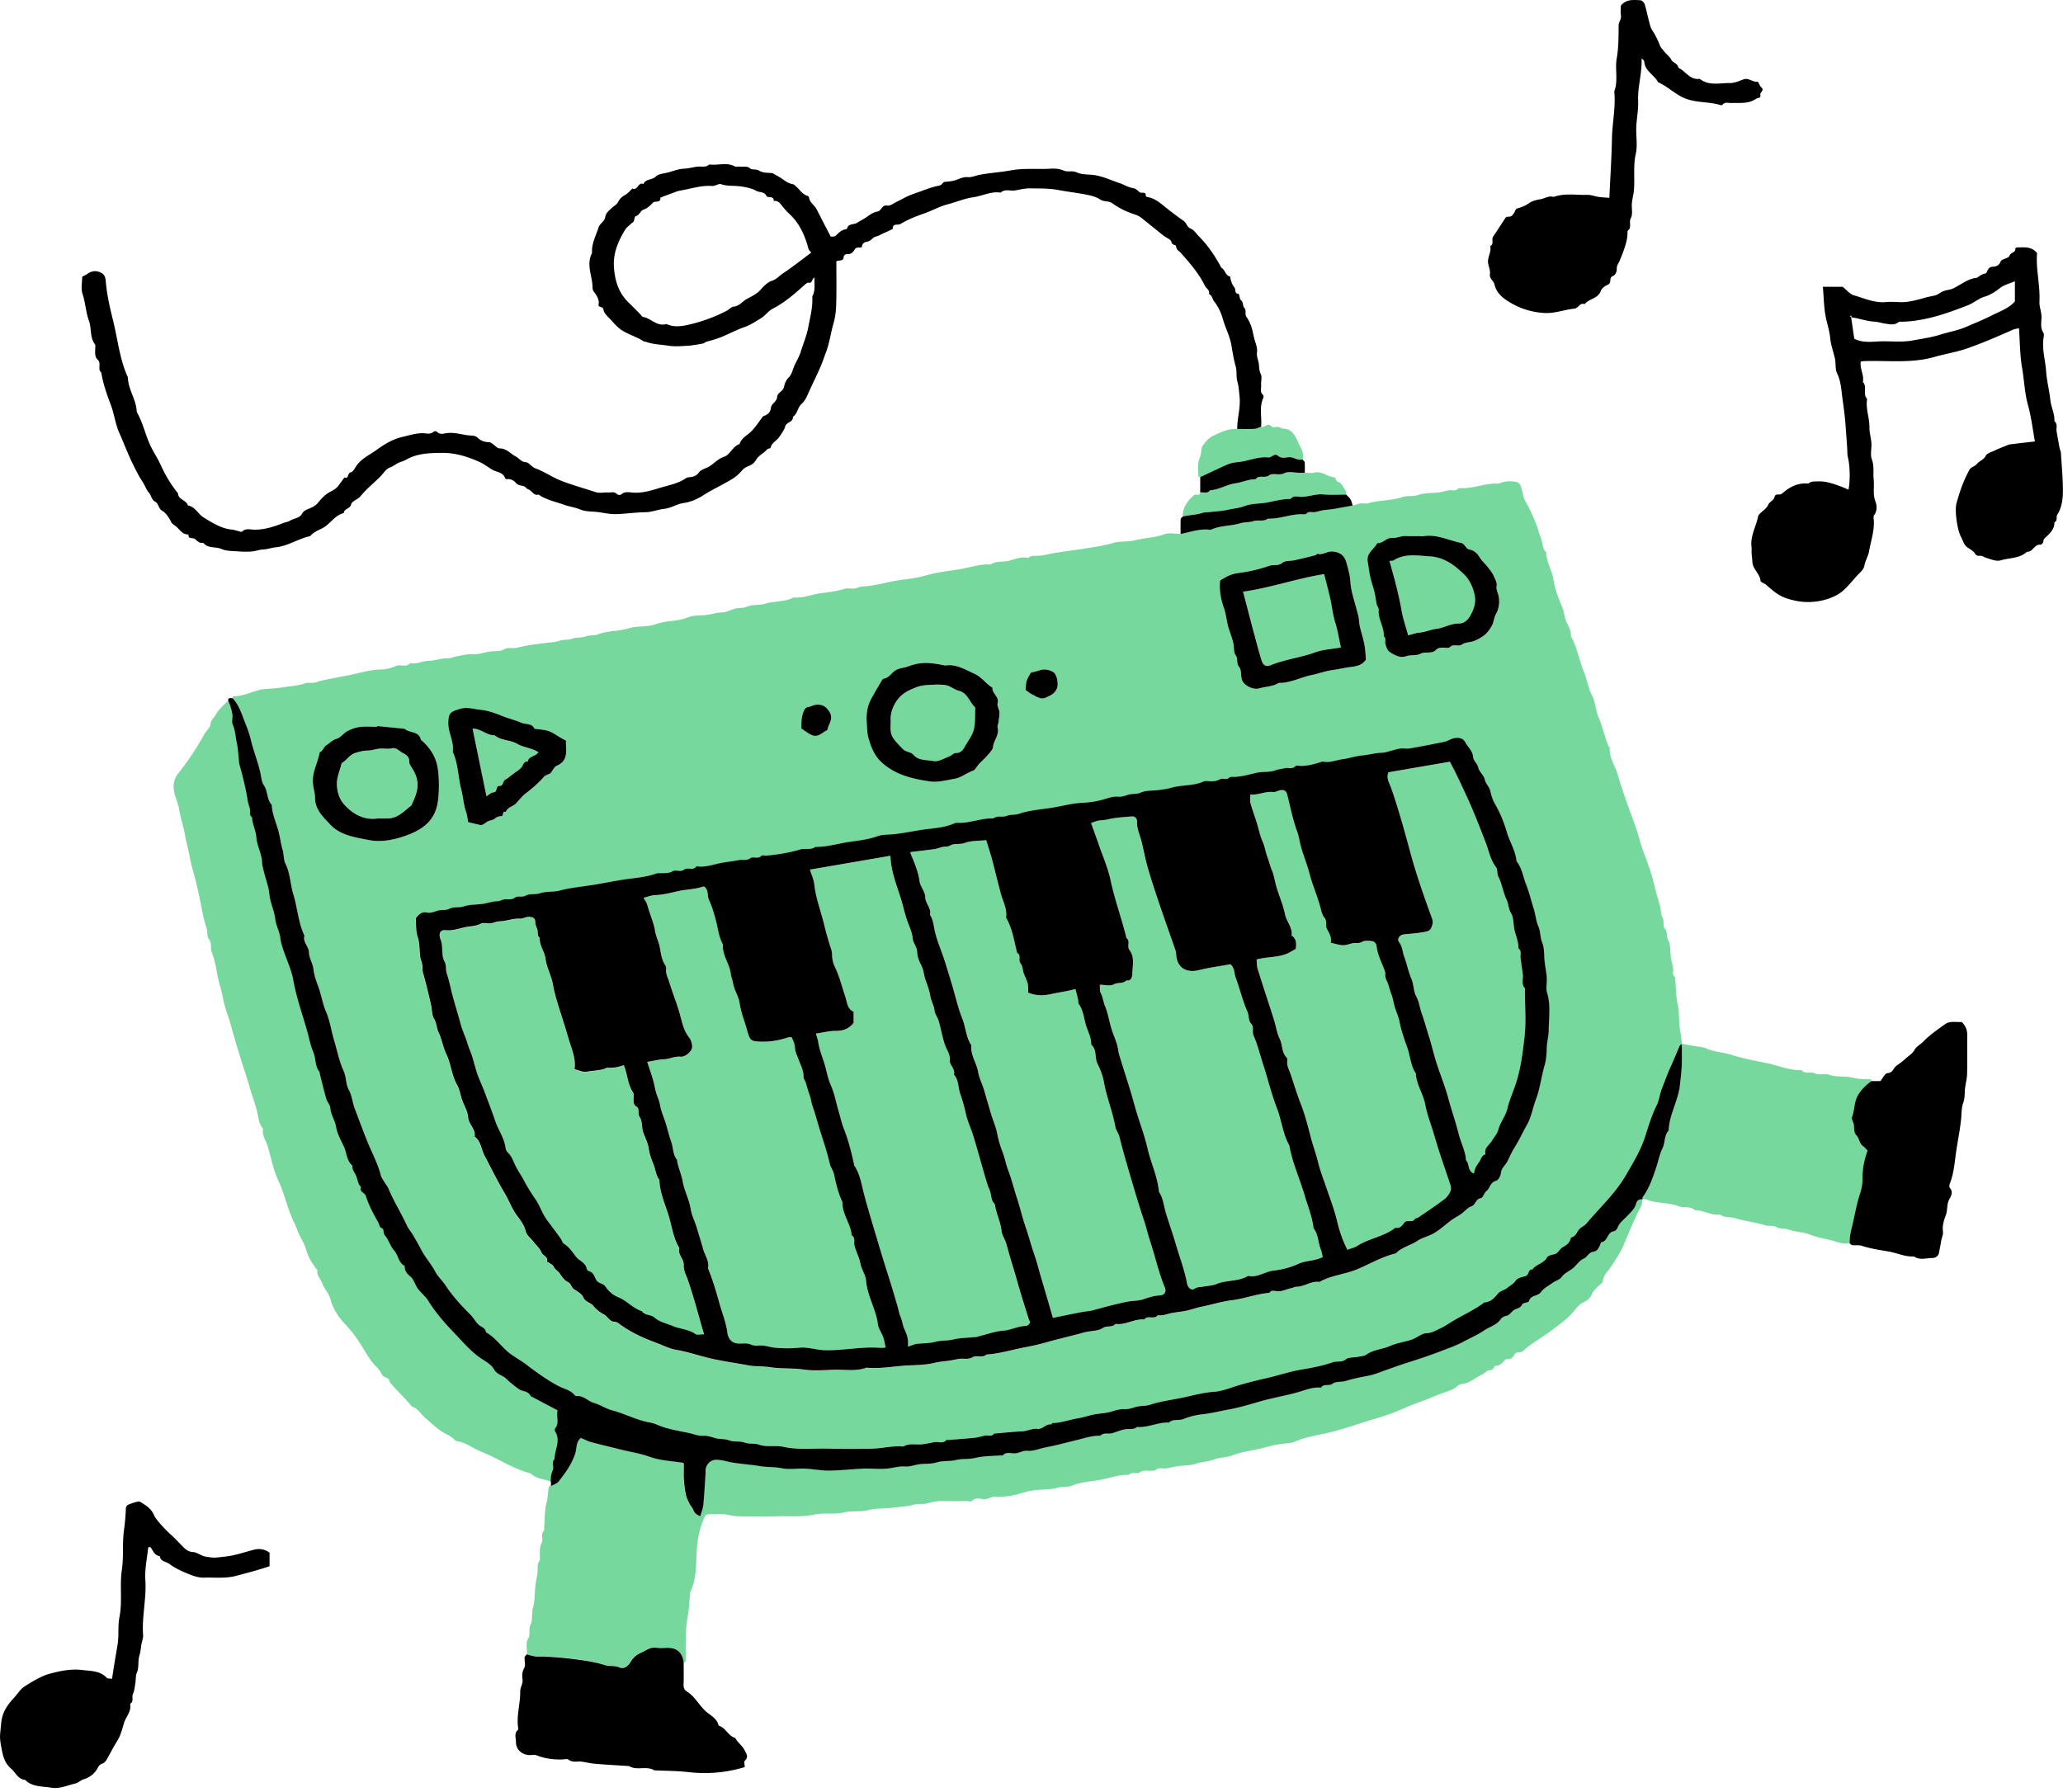 <svg xmlns="http://www.w3.org/2000/svg" fill="none" viewBox="0 0 458 398"><path fill="#77D89E" d="M175.752 230.326c.387.798.707 1.527.755 2.422.049.865.494 1.721.804 2.558.474 1.274 1.133 2.49 1.104 3.919 0 .341.31.671.426 1.031.3.924.532 1.887.871 2.791.329.866.407 1.819.697 2.626.591 1.634.997 3.307 1.52 4.951.804 2.587 1.695 5.145 2.295 7.79.174.788.736 1.488.92 2.276.484 2.14.949 4.27 1.898 6.254-.117 2.684 1.859 4.795 2.052 7.401.891.506.436 1.469.601 2.159.329 1.411 1.074 2.646 1.336 4.085.232 1.304 1.162 2.519 1.258 3.813.262 3.394 2.198 6.283 2.615 9.628.125.993.832 1.907 1.181 2.889.252.7.348 1.449.552 2.315-.291.019-.746.097-1.191.068-4.144-.341-8.23.652-12.374.525-1.888-.058-3.679-.749-5.606-.554-1.84.185-3.718.165-5.548-.01-.891-.088-1.762-.428-2.701-.467-.833-.029-1.656.195-2.557-.243-.794-.379-1.859-.165-2.807-.214-1.249-.078-2.169-.904-2.363-2.441-.271-2.208-1.133-4.221-1.714-6.332-.745-2.674-1.51-5.339-2.585-7.907.339-1.634-.736-2.947-1.113-4.406-.397-1.507-.91-3.015-1.346-4.522-.416-1.449-1.152-2.84-1.385-4.26-.339-2.13-1.394-4.007-1.762-6.079-.281-1.575-.968-3.024-1.249-4.59-.01-.078.029-.195 0-.234-.987-1.177-.823-2.723-1.317-4.065-.493-1.333-.803-2.743-1.22-4.105-.416-1.361-1.036-2.684-1.268-4.065-.145-.866-.484-1.585-.755-2.373-.339-1.002-.475-2.062-.765-3.083-.397-1.362-.862-2.694-1.307-4.066 1.162-.194 2.44-.534 3.718-.583 1.258-.049 2.362-.7 3.669-.574 1.085.107 2.586-1.216 2.586-2.188 0-.71-.262-1.556-.698-2.101-1.326-1.683-1.597-3.715-2.178-5.66-.659-2.228-1.53-4.387-2.208-6.604-.28-.934-.832-1.819-.687-2.879a1.33 1.33 0 0 0-.203-.876c-.785-1.176-.959-2.557-1.191-3.87-.223-1.284-.852-2.412-1.065-3.706-.281-1.683-.969-3.307-1.482-4.95-.135-.428-.232-.876-.406-1.284-.146-.341-.368-.642-.688-1.158.959-.233 1.743-.564 2.537-.593 1.781-.068 3.456-.506 5.18-.895 1.239-.282 2.595-.36 3.882-.593.591-.107 1.162-.282 1.811-.438 1.113.642.678 1.994 1.133 2.996.707 1.556 1.2 3.239 1.617 4.902.426 1.682.6 3.433 1.471 4.97-.203 2.392 1.492 4.279 1.753 6.555.077.671.387 1.303.484 1.974.242 1.586 1.259 2.967 1.472 4.474.29 2.072 1.075 3.939 1.617 5.904.707 2.548.871 2.626 3.359 2.684 2.034.049 3.98-.34 5.887-.972.213-.069.465 0 .688 0zM201.555 299.021c.174-1.673-.262-2.752-.804-3.919-.339-.739-.435-1.722-.794-2.578-.348-.826-.513-1.731-.755-2.596-1.288-4.552-2.808-9.036-4.144-13.568-1.084-3.676-2.227-7.353-3.214-11.068-.572-2.13-.862-4.454-2.15-6.38-.116-.175-.116-.438-.164-.652-.572-2.577-1.22-5.116-2.189-7.586-.484-1.245-.784-2.587-1.162-3.881-.571-1.945-.919-3.948-1.752-5.835-.504-1.158-.804-2.451-1.104-3.657-.484-1.984-1.375-3.851-1.685-5.874-.087-.594-.309-1.177-.513-1.907 1.569-.223 3.002-.612 4.435-.593 1.626.019 2.895-.467 3.931-1.78v-2.47c-1.443-.613-1.443-2.198-1.869-3.453-.745-2.198-1.278-4.464-2.314-6.575a6.1 6.1 0 0 1-.591-2.645c0-.827-.309-1.498-.532-2.227-.416-1.372-.833-2.733-1.152-4.134-.717-3.093-1.927-6.059-2.266-9.259-.116-1.099-.629-2.149-.968-3.268 5.964-1.021 11.88-2.042 17.873-3.073.097 3.229 1.24 6.147 2.188 9.103.504 1.586.843 3.2 1.356 4.776.484 1.507 1.249 2.888 1.404 4.532.097 1.021.968 1.819.988 2.996.019 1.001.464 2.061.939 2.985.542 1.041.542 2.198.939 3.259.426 1.128.823 2.246 1.036 3.472.184 1.079.804 2.081.939 3.248.087.788.668 1.498.91 2.276.542 1.809.814 3.686 1.453 5.466.377 1.06 1.132 1.965 1.016 3.239-.097 1.128 1.288 1.945.93 3.238 1.084 1.216.9 2.86 1.394 4.27s.929 2.869 1.239 4.357c.368 1.741 1.181 3.385 1.704 5.106.852 2.811 1.617 5.641 2.44 8.462.339 1.147.649 2.324 1.133 3.414.455 1.031.223 2.314 1.172 3.16.271 2.033 1.258 3.91 1.491 5.914.126 1.147.803 1.945 1.084 2.976.736 2.762 1.627 5.476 2.392 8.228.784 2.821 1.694 5.612 2.556 8.403.087.282.387.652.29.807-.184.312-.571.71-.871.71-1.791.01-3.37.944-5.161 1.07-1.704.117-3.379.749-5.064 1.158-.29.068-.571.194-.871.233-1.704.175-3.457.146-5.103.554-1.316.321-2.672.166-3.902.496-1.326.36-2.614.321-3.931.438-.648.058-1.268.36-2.217.642zM242.211 182.74c.494-.175.978-.38 1.481-.506.668-.165 1.346-.088 2.053-.263 1.791-.437 3.669-.554 5.519-.69.677-.049 1.171.418 1.142 1.186-.048 1.498.61 2.821.959 4.212.523 2.052.89 4.153 1.481 6.185.813 2.811 1.743 5.583 2.682 8.345 1.104 3.258 2.275 6.497 3.399 9.755.125.36.154.759.184 1.138.213 2.733 2.236 3.978 4.986 3.307 2.382-.584 4.822-.905 7.078-1.313.958.972.794 2.052 1.123 2.937.939 2.529 1.549 5.165 2.633 7.645.349.787.165 1.916.775 2.567.775.837.174 1.79.571 2.694.93 2.121 1.472 4.406 2.188 6.614 1.027 3.141 1.772 6.39 2.973 9.444 1.065 2.733 1.288 5.738 2.769 8.315.687 3.871 2.353 7.441 3.437 11.195.697 2.383 1.685 4.697 1.946 7.197 1.085 1.362.988 3.141 1.598 4.678.223.564.3 1.177.445 1.731-1.82.944-3.795.739-5.548 1.566-1.684.807-3.611 1.245-5.402 1.449-1.927.224-3.583 1.644-5.606 1.158-2.13 1.322-4.725.875-6.991 1.809-.91.379-2.082.398-3.127.612-.601.117-1.153.02-1.772.438-.678.467-1.491-.175-1.656-1.089-.571-3.044-1.675-5.943-2.546-8.899-.678-2.296-1.501-4.562-2.179-6.847-.474-1.586-.571-3.278-1.539-4.708-.281-3.355-1.782-6.399-2.537-9.648-.62-2.674-1.598-5.31-2.411-7.965-.484-1.586-.891-3.19-1.375-4.776-.716-2.363-1.481-4.726-2.217-7.09-.203-.651-.416-1.303-.504-1.974-.242-1.741-1.084-3.278-1.558-4.941-.475-1.653-.756-3.355-1.424-4.989-.348-.856-.416-1.887-.919-2.782-.243-.428-.117-1.06-.175-1.789 1.114 0 2.324.35 3.108-.088.92-.515 2.053-.058 2.789-.885 1.21.233 1.297-1.06 1.307-1.459.058-1.77.581-3.696-.63-5.281-.639-.836.281-1.955-.658-2.645-1.055-4.319-2.604-8.501-3.534-12.868-.571-2.694-1.714-5.261-2.614-7.878-.513-1.478-1.056-2.956-1.724-4.824zM233.749 292.631c-.949-3.239-1.801-6.196-2.673-9.152-.493-1.663-.91-3.365-1.471-4.98-.727-2.062-1.259-4.163-1.966-6.224-.707-2.072-1.191-4.202-1.869-6.264-.677-2.072-1.19-4.211-1.965-6.224-.513-1.333-.726-2.753-1.259-4.085a23 23 0 0 1-1.191-4.144c-.261-1.42-.939-2.83-1.345-4.269-.494-1.741-1.017-3.472-1.521-5.204-.387-1.342-1.103-2.664-1.326-4.036-.339-2.032-1.733-3.783-1.51-5.942-1.22-1.8-1.25-4.017-2.024-5.953-.988-2.45-1.53-5.028-2.285-7.547-.581-1.945-1.152-3.89-1.801-5.816-.668-1.984-1.52-3.929-1.985-5.962-.29-1.264-.339-2.567-1.094-3.686.349-1.488-1.026-2.49-1.055-3.968-.02-1.187-1.104-2.325-1.269-3.55-.3-2.227-1.191-4.202-2.023-6.215-.02-.048.048-.136.077-.224 1.762-.213 3.525-.398 5.287-.651.59-.088 1.152-.341 1.733-.467.59-.126 1.152.019 1.801-.36.9-.515 2.052-.117 3.156-.535 1.404-.535 3.06-.428 4.783-.622.513 1.712 1.094 3.414 1.52 5.145a503 503 0 0 0 1.675 6.584c.436 1.683 1.356 3.258 1.249 5.077 0 .165-.058.36 0 .477 1.375 2.402 1.733 5.125 2.411 7.741.997.516.145 1.634.784 2.364.446.515.436 1.42.678 2.13.271.778.688 1.507.881 2.305.165.671.097 1.41.126 2.042 1.753.71 3.389.691 5.2.282 1.694-.379 3.446-.593 5.286-1.099.194.798.407 1.595.591 2.403.067.301-.02.68.135.914.939 1.352 1.123 2.947 1.53 4.474.397 1.527 1.317 2.917 1.239 4.581 1.337 1.128.717 2.898 1.414 4.269.639 1.255 1.152 2.636 1.404 4.017.61 3.365 1.907 6.536 2.527 9.891.145.788.736 1.488.92 2.276.745 3.083 1.665 6.127 2.546 9.162.91 3.161 1.869 6.331 2.924 9.453.504 1.498.843 3.045 1.336 4.542 1.133 3.424 1.888 6.954 3.273 10.3.407.982-.097 1.731-1.152 1.77-1.327.049-2.518.486-3.747.885-1.085.35-2.266.263-3.408.496-2.595.525-5.142 1.216-7.688 1.916-.736.204-1.52.214-2.275.36-2.169.428-4.328.875-6.584 1.323M127.544 237.487c1.026.243 1.888.7 2.633.554 1.424-.282 2.905-.223 4.27-.758.068-.029.126-.156.175-.146 1.326.117 2.614-.107 3.853-.555.842 2.043.833 4.26 2.062 6.069.233.331.117.924.107 1.401 0 .642-.058 1.284.6 1.702.862.545.213 1.566.765 2.373.63.924.387 2.402.823 3.521.455 1.196 1.036 2.334 1.21 3.628.165 1.206.649 2.363 1.065 3.443.427 1.108.504 2.382 1.269 3.355.068 2.869 1.326 5.446 2.111 8.121.687 2.354 1.007 4.882 2.323 7.032-.426 1.439 1.046 2.373.969 3.725-.068 1.264.58 2.344.968 3.482 1.094 3.2 1.994 6.458 2.895 9.726.184.651.387 1.303.648 2.178-.755 0-1.51.243-1.907-.039-1.539-1.099-3.418-1.099-5.073-1.809-1.375-.593-2.876-.826-4.067-1.896-.765-.691-2.12-.389-2.788-1.401-1.985-.613-3.312-2.344-5.258-3.093-1.075-.418-2.14-1.342-2.779-2.314-.552-.837-1.549-.652-2.043-1.469-.426-.71-.59-1.721-1.617-1.994-.203-.058-.474-.292-.503-.476-.232-1.44-1.704-1.79-2.459-2.801-.736-.992-1.482-2.101-2.615-2.801-.338-.205-.445-.779-.706-1.138-1.027-1.43-2.101-2.84-3.137-4.251-1.007-1.371-1.521-3.112-2.498-4.522-1.007-1.44-1.889-2.928-2.712-4.464-.493-.934-1.113-1.8-1.597-2.743-.552-1.08-.881-2.266-1.801-3.141-.252-.244-.465-.642-.503-.992-.262-2.228-1.646-4.017-2.324-6.089-.668-2.052-1.491-4.075-2.237-6.108-.61-1.673-1.433-3.287-1.956-5.009-.3-1.011-.561-2.032-.871-3.034s-.775-1.935-1.065-2.966c-.397-1.411-1.094-2.772-1.491-4.221-.571-2.111-1.21-4.192-1.791-6.293-.455-1.673-.746-3.404-1.327-5.038-.31-.885 0-1.76-.523-2.714-.59-1.069-.406-2.567-.59-3.87-.068-.438-.252-.866-.378-1.294-.31-1.07.126-1.867 1.162-1.751 1.462.166 2.817-.291 4.134-.612 1.24-.302 2.556-.214 3.757-.837.571-.292 1.433.01 2.149-.068.669-.078 1.317-.428 1.976-.447 1.568-.029 3.03-.71 4.637-.594.533.039 1.269-.437 1.966-.398.92.048 1.375.33 1.365 1.206 0 .69.368 1.167.494 1.75.135.594-.097 1.284.513 1.732-.126 1.672 1.055 2.985 1.259 4.58.261 2.033 1.326 3.842 1.675 5.865.329 1.936.929 3.832 1.52 5.69.649 2.071 1.326 4.143 1.927 6.234.629 2.198 1.704 4.318 1.317 6.837zM295.434 209.331c1.055.233 1.869.545 2.682.554.736.02 1.481-.282 2.217-.447.668-.146 1.336.146 2.063-.292.6-.36 1.549-.253 2.323-.146.339.049.843.574.881.924.184 1.926 1.046 3.609 1.734 5.359.135.35.261.759.213 1.109-.078.681.242 1.177.484 1.751.348.826.523 1.721.852 2.558.339.865.464 1.77.697 2.635.319 1.206.929 2.373 1.152 3.628.368 2.013 1.114 3.929 1.762 5.836.63 1.838.678 3.89 1.84 5.543.097 2.48 1.636 4.523 2.082 6.906.3 1.614.852 3.209 1.355 4.775.533 1.644 1.007 3.297 1.52 4.951.852 2.713 1.82 5.388 2.702 8.101.145.438.222 1.031.038 1.41-.319.662-.755 1.352-1.326 1.78-1.888 1.42-3.863 2.724-5.81 4.066-.242.165-.677.155-.794.36-.561.953-1.723.009-2.343.826-.464.603-.958 1.352-1.955 1.09-2.518 2.003-5.819 2.353-8.482 4.055-.61.389-1.385.545-2.188.846-1.017-1.984-1.724-4.065-2.256-6.273-.63-2.616-1.598-5.155-2.469-7.703-.63-1.848-1.356-3.666-1.801-5.553-.436-1.838-1.114-3.599-1.588-5.427-.62-2.383-1.22-4.815-2.111-7.12-.861-2.236-1.578-4.522-2.333-6.798-.329-1.002-.93-1.945-.784-3.073.029-.224.038-.555-.097-.681-1.182-1.148-.91-2.84-1.588-4.211-.591-1.206-.794-2.733-1.23-4.095-1.191-3.793-2.459-7.557-3.64-11.35-.223-.72-.184-1.517-.252-2.179 2.266-.593 4.473-.428 6.497-1.186.765-.282 1.462-.759 2.188-1.148.155-1.128.203-2.237-.91-2.976.213-1.799-1.143-3.093-1.472-4.736-.445-2.208-1.414-4.27-2.004-6.458-.291-1.08-.455-2.228-.891-3.259-.416-.982-.639-2.023-1.007-2.976-.416-1.079-.561-2.246-.987-3.229-.678-1.546-.978-3.161-1.482-4.726-.436-1.352-.939-2.695-1.307-4.066-.145-.525-.019-1.118-.019-1.867 1.742.185 3.301-.749 5.063-.545.552.068 1.143-.379 1.734-.428.89-.087 1.22.282 1.433 1.148.677 2.704 1.2 5.446 2.178 8.072.232.632.387 1.304.513 1.975.504 2.519 1.578 4.853 2.217 7.343.63 2.451 1.676 4.804 2.353 7.265.242.865.407 1.857.949 2.499.707.827.174 1.761.542 2.461.504.973 1.104 1.848.881 3.112zM308.216 171.526c4.511-.779 9.082-1.566 13.671-2.354 1.288 2.392 2.44 4.902 3.611 7.421 1.608 3.462 2.983 7.012 4.357 10.572.698 1.809 1.017 3.783 2.247 5.378.464.603.164 1.43.561 2.198.804 1.576 1.036 3.424 1.811 5.067.436.934.387 2.023.987 2.996.523.846.523 2.052.659 3.112.203 1.595 1.046 3.044.978 4.688.784.603.387 1.469.484 2.227.155 1.148.319 2.296.484 3.443.155 1.07-.397 2.227.465 3.21.116.136.019.467.019.71 0 3.316.281 6.662-.077 9.94-.397 3.695-.852 7.401-2.101 10.99-.581 1.682-1.308 3.355-1.734 5.116-.397 1.672-1.597 3.015-2.033 4.746-.184.749-.91 1.537-1.365 2.324-.571.983-1.84 1.595-1.443 3.044-.949.224-.987 1.168-1.452 1.771-.562.729-1.007 1.468-1.113 2.499-1.53-.613-.92-2.188-1.753-2.927-.126-2.072-1.152-3.9-1.636-5.875-.649-2.616-1.559-5.174-2.266-7.79-.726-2.665-1.772-5.242-2.624-7.878-.648-2.004-1.094-4.085-1.743-6.079-.532-1.643-.958-3.316-1.549-4.931-.465-1.264-.552-2.616-1.239-3.861-.629-1.157-.542-2.684-1.075-3.91-.697-1.605-.987-3.307-1.597-4.921-.397-1.05-.368-2.208-1.124-3.19-.58-.749.117-1.654 1.114-1.76 1.462-.156 2.943-.253 4.386-.516.581-.107 1.326-.175 1.627-.953.271-.7.484-1.187.155-2.091-1.743-4.785-3.438-9.6-4.774-14.511a383 383 0 0 0-2.256-8.063c-.629-2.14-1.297-4.299-2.052-6.419-.368-1.031-1.104-2.052-.601-3.404zM297.709 143.769c-1.907.341-3.95.428-5.78 1.099-3.185 1.167-6.584 1.518-9.731 2.801-1.191.487-1.8.039-2.188-1.293a249 249 0 0 1-1.452-5.223 1816 1816 0 0 1-2.072-7.888c-.155-.593-.32-1.176-.504-1.886 6.139-.876 11.861-2.918 18-3.91.416 1.643.9 3.452 1.326 5.271.417 1.78.571 3.599 1.114 5.369.561 1.799.852 3.676 1.297 5.66zM197.75 160.183c-.106-1.44.243-2.85 1.211-4.377 1.152-1.819 2.74-2.529 4.502-3.2.765-.291 1.617-.437 2.44-.486 1.365-.078 2.759-.185 4.086.029.987.166 1.859.973 2.856 1.226 2.043.505 2.392 2.567 3.679 3.734-.048 1.411 0 2.831-.184 4.222-.222 1.76-1.394 3.131-2.227 4.629-.338.603-.871 1.284-1.878 1.255-.513-.01-1.017.603-1.568.807-1.124.408-2.363 1.186-3.389.982-1.491-.301-3.282-.029-4.464-1.381-.639-.729-1.646-.545-2.391-1.313-2.731-2.83-2.798-3.063-2.663-6.117zM308.467 124.52c.348-.049.707.009.929-.137 2.547-1.614 5.393-1.021 8.066-.875 2.41.136 4.628 1.313 6.467 2.996.659.603 1.356 1.186 1.869 1.896a9.5 9.5 0 0 1 1.607 3.939c.291 1.712-.329 3.21-1.171 4.61-.494.827-1.414 1.479-2.266 1.459-1.84-.048-3.36.982-5.122 1.196-1.239.146-2.45.73-3.757.837-.813.068-1.617.389-2.478.603-.533-1.955-1.162-3.745-1.482-5.592-.309-1.809-.726-3.58-1.162-5.359-.445-1.829-.977-3.648-1.51-5.593zM83.732 181.736c-2.808.37-5.238-.836-7.223-2.986-1.046-1.138-1.569-2.509-1.723-4.133-.175-1.887.648-3.463 1.026-5.174 1.113-.642 1.752-1.897 3.06-2.286.88-.263 1.742-.515 2.691-.515.9 0 1.791-.351 2.692-.438.881-.078 1.8.136 2.643-.058 1.152-.263 1.704.622 2.489 1.021.764.389 1.48.856 1.452 1.935-.01.409.252.866.494 1.226 2.1 3.18 1.49 5.3-.04 8.5-1.568 1.245-2.972 2.821-5.189 2.889-.726.019-1.442 0-2.382 0zM104.916 161.82c1.82-.088 3.127 1.527 4.89 1.459 1.433 1.235 3.417.992 5.005 1.896 1.433.817 3.224.895 4.706 1.868-.639 1.05-2.15.797-2.324 2.062-1.036-.069-1.036.953-1.539 1.449-.494.476-1.085.846-1.646 1.264-.61.457-1.201.973-1.859 1.352-.591.34-.33 1.4-1.327 1.381-.842-.019-.271 1.371-1.307 1.42-.532.019-1.036.564-1.52.866a19611 19611 0 0 0-3.079-14.998zM274.675 95.255c1.278 0 2.566.049 3.844-.02.504-.028.988-.3 1.481-.466.756.33 1.375-1.1 2.314-.049.407.457 1.55-.32 2.198.448 2.74-.127 3.215 2.266 4.135 3.977.416.788.89 1.848.552 2.909-.242 0-.485.009-.727 0-.764-.049-1.384-.545-2.217-.535-.823.019-1.714.398-2.517-.312-.784-.69-1.385.448-2.159.36-2.363-.243-4.532.866-6.846 1.051-.736.058-1.636.233-2.391.583-1.966.895-3.922 1.819-5.887 2.743-.136-.058-.387-.107-.397-.165-.097-1.469-.271-2.918.368-4.348.329-.739.145-1.75.561-2.402.581-.895 1.395-1.81 2.334-2.257 1.665-.797 3.398-1.634 5.354-1.517M262.574 114.685c-.058-2.081 1.094-3.501 2.556-4.765.388-.331 1.201.35 1.317-.584.746-.107 1.617.331 2.208-.486 1.984-.107 3.659-1.274 5.644-1.547 1.462-.194 2.876-.933 4.425-.885.736-1.099 2.033-.126 3.031-.885.813-.632 2.188.146 3.388-.476.882-.457 2.198-.088 3.321-.088h1.201c.717 0 1.472.146 2.14-.029 1.665-.418 2.856.943 4.386 1.031.426.029.203.827.949 1.06.716.224 1.171 1.333 1.694 2.081.116.166.02.467.02.71-1.685 0-3.38.127-5.055-.038-1.684-.166-3.224.515-4.86.544-.823.02-1.772-.408-2.45.467-2.323-.049-4.521.846-6.826.992-1.132.068-2.314.185-3.369.584-1.23.457-2.498.544-3.747.826-1.346.302-2.75.36-4.125.516-.465.048-.958 0-1.384.146-1.462.476-2.992.486-4.474.826zM364.662 266.285c0-.166-.068-.37.01-.477 1.501-2.033 2.285-4.386 3.059-6.74.446-1.352.698-2.801 1.327-4.056.649-1.303.368-2.898 1.404-4.036.077-3.025 1.568-5.67 2.227-8.549.068-.292.164-.593.193-.895.175-1.634.388-3.258.475-4.901.077-1.615.019-3.239.019-4.854.901.166 1.801.321 2.702.487.9.165 1.878.155 2.682.525 1.752.797 3.659.827 5.46 1.391 2.586.807 5.268 1.342 7.901 1.857 2.605.516 5.103 1.673 7.823 1.576.814 1.002 2.053.262 3.079.758.852.409 2.092-.048 3.031.273 1.307.457 2.604.36 3.921.447.91.068 1.791.36 2.702.457.871.088 1.752.059 2.623.107.068 0 .117.263.175.399-1.182.895-2.237 1.858-3.002 3.2-.862 1.507-.697 3.239-1.297 4.795-.174.447.339 1.128.416 1.721.116.837-.106 1.644.639 2.432.581.612.581 1.721 1.404 2.305.368.262.658.642.997.982-.794 2.169-1.171 4.27-1.132 6.477.019 1.041-.243 2.179-.562 3.142-.842 2.529-1.22 5.145-1.869 7.703a13.5 13.5 0 0 0-.426 3.2c-1.442.359-2.817-.263-4.115-.603-1.578-.409-3.214-.662-4.763-1.284-1.453-.584-3.147-.545-4.628-1.09-.92-.33-1.985-.087-2.663-.515-.881-.545-1.714-.175-2.498-.418-2.246-.7-4.59-.944-6.826-1.615-1.094-.33-2.314-.048-3.282-.797-1.985.282-3.699-1.002-5.636-.973-.968-.992-2.323-.428-3.495-.865-1.898-.71-4.057-.681-6.071-1.119-.658-.146-1.258-.535-1.984-.447z"/><path fill="#77D89E" d="M300.314 112.257c.581-.165 1.152-.379 1.733-.466.552-.078 1.162.116 1.685-.039 2.498-.749 5.151-.535 7.639-1.391 1.065-.37 2.256-.029 3.437-.448 1.423-.505 3.069-.379 4.609-.573.745-.098 1.481-.312 2.217-.477.668-.146 1.443.331 2.043-.36.116-.136.436-.126.658-.116 2.828.126 5.481-1.177 8.308-.983 1.249-.535 2.285-.564 2.875-.525.707.049 1.298.078 1.753.515.397.37.387.759.775 2.101.164.584.242 1.206.551 1.722.93 1.527 1.627 3.2 2.324 4.853.465 1.099.707 2.295 1.172 3.404.435 1.041.232 2.315 1.181 3.151 0 2.179 1.297 4.017 1.617 6.147.3 2.052 1.104 4.056 1.907 5.991.446 1.07.494 2.218.93 3.258.445 1.041 1.133 2.004 1.016 3.22 1.395 2.518 1.84 5.397 2.915 8.014.687 1.672.91 3.452 1.762 5.106.794 1.536.813 3.511 1.559 5.164.891 1.994 1.249 4.163 2.14 6.157.058.136.261.252.251.369-.155 2.247 1.24 4.027 1.811 6.059.552 1.946 1.21 3.862 1.869 5.778.948 2.762 2.091 5.465 2.856 8.276.813 2.976 2.13 5.777 2.934 8.744.551 2.033 1.016 4.094 1.655 6.117.271.866.126 1.926.562 2.675.484.856.058 1.935.503 2.441.717.817.32 1.77.794 2.636.591 1.07.407 2.568.601 3.871.116.749.319 1.488.474 2.227.135.671-.32 1.459.387 2.033.087.068.078.291.097.437.165 1.877.126 3.793.542 5.612.426 1.887.204 3.784.504 5.631.174 1.07.397 2.121.406 3.21-.164.126-.397.224-.474.389-.668 1.508-1.268 3.035-1.956 4.532-.755 1.634-1.355 3.327-2.014 4.999-.474 1.216-.571 2.519-1.133 3.657-1.094 2.228-1.82 4.62-2.565 6.945-.998 3.151-2.702 5.884-4.309 8.656-2.324 3.987-5.761 7.138-8.714 10.659-.474.574-1.307.856-1.743 1.449-.494.662-.726 1.527-1.714 1.663-.145 1.07-1.007 1.741-1.752 2.13-.804.419-1.036 1.391-1.946 1.615-.571.136-1.385.292-1.607.7-.746 1.362-2.421 1.488-3.254 2.675-1.007-.039-.697 1.254-1.53 1.478-.784.214-1.81.428-2.188 1.002-.493.739-1.21 1.06-1.791 1.575-.61.535-1.607.672-2.101 1.265-.833 1.011-1.627 1.935-3.031 1.994-2.12 1.595-4.521 2.694-6.796 4.016-.969.564-1.927 1.255-2.934 1.722-.988.467-1.937 1.079-3.195 1.118-1.027.039-1.995.973-3.041 1.343-1.617.583-3.369.758-4.957 1.468-1.704.759-3.66.807-5.267 1.916-.523.36-1.288.379-1.956.516-.9.184-2.023.048-2.653.554-.929.759-1.946.311-2.895.652-2.265.807-4.686 1.244-7.049 1.634-2.478.418-4.85 1.235-7.281 1.799-2.614.603-5.247 1.235-7.823 2.081-1.326.438-2.74.934-4.173 1.031-2.082.146-4.125.652-6.1 1.109-2.72.632-5.519.904-8.191 1.789-.91.302-1.946.166-2.953.438-.842.233-1.791.574-2.672.525-1.056-.048-1.995.273-2.944.555-1.268.379-2.575.379-3.853.632-1.181.233-2.314.661-3.525.846-1.878.282-3.679 1.021-5.615 1.041-.116 0-.242.321-.339.311-1.172-.146-1.908 1.118-2.963.992-1.239-.156-2.266.496-3.427.545-1.956.087-3.902.301-5.849.466-.154.01-.367 0-.445.078-.571.72-1.346.273-2.014.409-.745.155-1.472.389-2.217.467-1.946.204-3.892.34-5.848.496-.165.009-.407-.069-.475.009-.784.924-1.82.292-2.711.477-.9.175-1.791.379-2.701.476-1.385.146-2.837-.291-4.154.496-2.304-.262-4.541.399-6.816.467a186 186 0 0 1-9.915 0c-3.321-.078-6.651.311-9.972-.418-1.733-.379-3.583.165-5.374-.477-.978-.35-2.101-.058-3.195-.466-1.036-.389-2.256-.03-3.428-.496-.871-.351-1.936-.195-2.943-.458-.852-.223-1.791-.602-2.672-.534-1.065.077-1.976-.321-2.944-.545-2.062-.477-4.163-.759-6.177-1.449-.92-.311-1.811-.788-2.75-.944-2.992-.505-5.645-1.993-8.549-2.752-1.356-.35-2.566-1.235-3.922-1.605-1.384-.379-2.381-1.75-3.989-1.517-.106.019-.261-.165-.358-.282-.629-.72-1.414-1.08-2.324-1.42-2.382-.905-6.206-3.647-8.23-5.203-1.065-.827-2.275-1.508-3.398-2.286-2.091-1.439-3.418-3.744-5.684-4.97-.096-1.031-1.065-1.177-1.655-1.712-.678-.612-1.094-1.507-1.753-2.159-2.052-2.052-4.028-4.162-5.615-6.613-.678-1.041-1.666-1.887-2.227-2.967-.881-1.702-2.189-3.102-3.07-4.795a70 70 0 0 0-1.878-3.345c-.426-.72-1.017-1.352-1.355-2.111-1.278-2.791-2.944-5.398-4.115-8.247-.204-.487-.572-.895-.843-1.352-.3-.516-.697-1.021-.842-1.586-.688-2.626-1.985-5.018-2.992-7.498-.988-2.422-1.878-4.883-2.808-7.334-.503-1.332-.6-2.859-1.278-4.075-.745-1.332-.532-2.82-1.142-4.153-.998-2.198-1.453-4.59-2.15-6.895-.63-2.091-.9-4.289-1.772-6.303-.803-1.877-1.074-3.9-1.8-5.806-.436-1.148-.882-2.441-1.017-3.686-.145-1.332-.978-2.432-.997-3.725-.03-1.352-1.414-2.286-.998-3.725-1.384-2.908-1.54-6.157-2.469-9.181-.687-2.247-.677-4.64-1.752-6.799-.455-.924-.33-2.12-.64-3.131-.396-1.313-.532-2.675-.88-3.998-.523-1.974-1.433-3.851-1.52-5.942-1.153-1.216-.824-3.035-1.763-4.377-.406-.583-.513-1.41-.648-2.149-.504-2.753-1.646-5.33-2.266-8.044-.387-1.702-1.104-3.287-1.704-4.882-.552-1.459-1.152-3.044-2.334-4.231.059-.136.117-.398.175-.398 2.023 0 3.824-.885 5.722-1.391.145-.039.28-.136.416-.146 1.791-.165 3.592-.224 5.355-.525 1.49-.253 3.03-.273 4.482-.837.562-.214 1.269-.019 1.889-.116.59-.088 1.152-.331 1.733-.467 2.217-.496 4.463-.866 6.68-1.333 2.15-.457 4.319-1.118 6.584-1.147 1.104-.01 2.266-.341 3.283-.788 1.026-.448 2.275.457 3.127-.632 1.443.33 2.74-.477 4.154-.506 1.471-.029 2.875-.632 4.395-.545.465.029 1.114-.33 1.724-.437 1.22-.205 2.401-.555 3.679-.477 1.23.068 2.45-.379 3.65-.584 1.065-.184 2.305.03 3.157-.466 1.055-.613 2.033-.146 2.992-.399 2.091-.535 4.221-.788 6.361-1.051.968-.116 2.033-.136 2.934-.457 1.007-.369 2.062-.146 2.943-.486 1.007-.399 2.072-.136 2.943-.486.93-.37 1.898-.146 2.711-.467 2.247-.866 4.658-.661 6.933-1.362 1.384-.428 2.914-.35 4.376-.544a10 10 0 0 0 1.975-.487c2.169-.739 4.512-.466 6.691-1.381 1.307-.544 2.905-.36 4.367-.574 1.065-.155 2.072-.505 3.185-.525.939-.019 1.869-.496 2.789-.797.948-.311 1.926-.088 2.924-.525 1.161-.496 2.633-.214 3.863-.603 2.111-.672 4.415-.351 6.429-1.42 2.052.223 3.931-.642 5.896-.915 1.83-.243 3.631-.428 5.403-1.001.658-.214 1.443.029 2.159-.049.591-.068 1.152-.418 1.733-.447 3.157-.166 6.168-1.206 9.305-1.566 1.627-.185 3.321-.457 4.919-.924 2.352-.681 4.792-.944 7.164-1.304 2.353-.359 4.648-1.274 7.078-1.089 1.269-.885 2.818-.486 4.222-.865 1.287-.351 2.682-.963 4.124-.594.804-.681 1.782-.408 2.702-.505.823-.088 1.636-.321 2.459-.467 2.43-.448 4.899-.71 7.32-1.099 2.13-.341 4.328-.652 6.448-1.274 1.54-.458 3.292-.175 4.851-.594 2.13-.564 4.347-.525 6.448-1.332 1.056-.409 2.392-.068 3.602-.068 2.033-.38 4.009-1.128 6.119-.973.242.02.523.078.717-.01 2.043-.923 4.318-.758 6.419-1.4.92-.282 1.946-.136 2.944-.477.987-.33 2.188.205 3.166-.544 2.653.097 5.151-1.08 7.813-.973.233 0 .571.049.678-.078.581-.7 1.346-.272 2.014-.408.745-.146 1.472-.399 2.217-.467a30 30 0 0 0 2.953-.408c1.036-.205 2.111-.36 3.166-.584zM92.261 203.982c.107 1.342-.048 2.714.426 4.134.465 1.371.359 2.927.562 4.386.077.593.358 1.157.455 1.751.106.622 0 1.283.174 1.877.678 2.324 1.23 4.678 1.762 7.031.242 1.041.155 2.257.678 3.103.6.982.533 2.072.988 3.005.755 1.566.997 3.317 1.743 4.863 1.045 2.179 1.181 4.659 2.372 6.789.503.895.687 1.974.997 2.986.426 1.439 1.355 2.694 1.462 4.25.107 1.537 1.723 2.577 1.443 4.26 1.423 1.031 1.452 2.801 2.188 4.201 1.501 2.86 2.924 5.758 4.58 8.54.803 1.352 1.336 2.84 2.217 4.192.852 1.293 1.994 2.45 2.362 4.114.184.817 1.075 1.488 1.646 2.217.62.798 1.453 1.498 1.821 2.402.319.788 1.587.992 1.249 2.13 0 .01.28.078.396.166.378.272.891.496 1.066.875.309.681.977.982 1.374 1.566.485.7 1.036 1.537 1.753 1.867.813.37.784 1.235 1.452 1.644.765.476 1.704 1.021 2.024 1.77.474 1.099 1.617 1.109 2.246 1.926.6.778 1.472 1.41 2.343 1.887.862.466 1.24 1.624 2.44 1.624.397 0 .823.36 1.181.622 2.44 1.8 5.209 3.015 8.008 4.056 1.462.545 2.904 1.303 4.424 1.556 2.324.389 4.57 1.138 6.826 1.712 2.963.758 5.974 1.109 8.947 1.692 1.665.321 3.398.165 5.122.448 2.382.379 4.851.145 7.29.505 2.295.331 4.667.127 7.001.059 2.353-.068 4.754.379 7.058-.467 3.186.321 6.313-.38 9.479-.506 1.869-.078 3.786-.107 5.587-.554.92-.224 1.801-.321 2.72-.419.911-.097 1.801-.311 2.702-.466.987-.175 1.975.243 3.001-.36.891-.525 2.188.233 3.128-.613 2.682-.146 5.247-.943 7.862-1.469 1.713-.34 3.447-.671 5.102-1.147 2.895-.837 5.829-1.479 8.724-2.286 1.394-.389 2.982-.233 4.163-.992.92-.593 2.063-.029 2.789-.904 2.227.33 4.173-1.177 6.371-.973.765-1.06 2.227.107 3.001-.943 1.114.165 2.121-.321 3.176-.506 1.055-.195 2.13-.282 3.185-.506 1.104-.233 2.169-.642 3.263-.865 2.295-.467 4.58-1.177 6.875-1.469 2.827-.35 5.48-1.41 8.298-1.634.387-.622 1.026-.447 1.529-.37 1.23.205 2.237-.486 3.37-.671.368-.058.716-.311 1.074-.311 1.792.02 3.292-1.352 5.132-1.06 2.566-1.488 5.567-1.663 8.288-2.782 2.895-1.196 5.606-2.84 8.685-3.569 1.288-1.371 3.176-1.712 4.686-2.723 1.172-.788 2.605-1.051 3.864-1.809 1.287-.778 2.343-1.731 3.495-2.636.774-.603 1.675-1.041 2.478-1.605.756-.535 1.395-1.371 2.218-1.653 1.007-.341.939-1.683 2.139-1.829.446-.058.688-1.157 1.201-1.546.842-.652.842-1.994 2.159-2.305.475-.117 1.017-1.05 1.065-1.653.097-1.216 1.075-1.839 1.52-2.792.485-1.021.949-2.052 1.55-2.995 1.007-1.595 1.771-3.327 2.711-4.961.987-1.711 1.307-3.812 2.023-5.709.91-2.412 1.172-4.999 1.898-7.469.368-1.245.465-2.607.494-3.92.029-1.342.426-2.655.435-3.929.01-2.762.494-5.553-.358-8.315-.319-1.031.01-2.257-.068-3.385-.077-1.157-.319-2.295-.464-3.443-.175-1.469-.039-3.064-.572-4.377-.474-1.176-.329-2.392-.832-3.54-.543-1.225-.62-2.645-1.036-3.939-.581-1.789-1.007-3.657-1.685-5.369-.687-1.731-.92-3.676-2.14-5.183-.193-2.305-1.501-4.241-2.13-6.41-.639-2.198-1.53-4.376-2.701-6.399-.484-.827-.755-1.8-.968-2.743-.223-.992-1.046-1.615-1.269-2.645-.193-.905-1.21-1.634-1.404-2.549-.213-.972-1.104-1.566-1.171-2.421-.097-1.372-1.143-2.14-1.695-3.19-.61-1.177-1.994-1.284-3.418-.642-.406.184-.813.408-1.249.496-2.536.505-5.073 1.011-7.62 1.449-.706.116-1.452-.049-2.168.039-.668.077-1.317.301-1.976.467-.658.165-1.316.447-1.975.457-1.568.029-3.069.486-4.628.622-1.365.127-2.798.623-4.212.817-1.452.195-2.866.866-4.395.535-.136-.029-.291.049-.436.097-1.462.448-2.924.885-4.483.866-.407 0-.997-.175-1.172.029-.677.759-1.51.321-2.255.457-.746.146-1.511.243-2.218.496-1.355.486-2.808.234-4.144.535-1.801.409-3.553.934-5.422.914-.222 0-.532 0-.658.146-.61.671-1.453.049-2.033.37-.736.408-1.453.486-2.237.457-.484-.02-1.026-.136-1.433.049-2.285 1.03-4.822.719-7.165 1.39-.871.253-1.791.37-2.701.496-1.385.185-2.895.049-4.115.584-.891.389-1.685.204-2.498.408-.814.205-1.569.574-2.469.496-.833-.068-1.627.098-2.489.38a20.9 20.9 0 0 1-5.383.972c-2.508.107-4.88.827-7.32 1.177-2.294.331-4.676.525-6.932 1.294-.833.282-1.782.087-2.711.457-.881.35-2.024-.136-2.915.554-2.662-.107-5.16 1.08-7.823.973-.232 0-.494-.02-.697.068-1.82.817-3.844 1.07-5.732 1.274-2.624.282-5.18.904-7.804 1.177-1.21.126-2.556.048-3.66.457-2.101.768-4.318.963-6.458 1.293-2.43.38-4.831 1.109-7.329 1.07-1.036.769-2.295.243-3.389.584-2.43.739-4.909 1.089-7.417 1.361-.397.039-.987-.165-1.171.039-.746.817-1.83.068-2.45.526-.852.632-1.684.262-2.507.418-1.288.243-2.595.379-3.873.622-1.569.292-3.089.856-4.725.837-.32 0-.814-.137-.94.019-.745.953-1.897.049-2.652.642-.814.632-1.801-.039-2.518.35-.91.496-1.801.418-2.73.447-.32 0-.659-.038-.939.069-2.237.817-4.629.972-6.933 1.303-2.285.321-4.56.817-6.826 1.186-2.537.419-5.141.623-7.659 1.294-1.403.379-2.991.136-4.357.593-1.094.37-2.304.039-3.156.506-.881.486-1.84 0-2.459.477-.843.632-1.695.233-2.508.408-.436.097-.852.37-1.288.379-1.094.02-2.101.389-3.156.564-1.453.244-3.002.117-4.367.584-1.094.379-2.295.049-3.166.506-.89.467-1.694.194-2.508.408-.813.214-1.578.652-2.469.467-1.074-.214-1.84.263-2.575 1.352zm178.609-75.084c-.252 2.189.174 4.202.871 6.205.494 1.42.572 2.996 1.036 4.435.349 1.08.746 2.121 1.007 3.239.213.914.068 2.082.504 2.665.629.846.097 1.819.803 2.646.514.593.349 1.76.562 2.655.329 1.39 2.469 2.499 3.873 2.091 1.443-.418 3.011-.36 4.338-1.216 2.575.058 4.831-1.225 7.271-1.731 1.627-.331 3.205-.934 4.831-1.148 1.298-.165 2.586-.496 3.893-.651 1.123-.127 2.585-.399 3.359-1.644-.048-1.245-.135-2.451-.397-3.706-.358-1.711-1.036-3.355-1.142-5.164-.039-.739-.339-1.605-.552-2.412-.523-1.984-1.21-3.92-1.346-6.02-.097-1.498-.523-2.996-.949-4.455-.455-1.537-1.713-2.295-3.34-2.247-1.007.03-1.878.808-2.953.516-.145-.039-.368.272-.581.321q-2.31.583-4.619 1.109c-.89.194-2.042.038-2.643.554-.929.797-1.946.321-2.895.661-2.265.808-4.667 1.333-7.048 1.644-1.54.204-2.721.875-3.902 1.644zm-78.446 31.366c.097 1.235.049 2.432.417 3.696.581 1.955 1.268 3.754 2.749 5.165 3.012 2.859 6.817 3.773 10.748 4.366 1.907.283 3.756-.262 5.577-.573 1.491-.253 2.788-1.362 4.279-1.877.174-.059.291-.283.417-.438.338-.418.619-.914 1.016-1.264 1.017-.915 2.779-2.743 2.827-3.385.117-1.537 1.472-2.772 1.027-4.445-.087-.33.155-.739.193-1.118.088-.924.368-1.916.117-2.743-.155-.515-.436-1.06-.301-1.546.397-1.44-1.287-2.111-1.152-3.424-1.462-.856-2.391-2.363-3.999-3.083-2.004-.904-3.882-2.13-6.225-1.867a1.6 1.6 0 0 1-.484 0c-3.409-.73-5.432-.73-7.959.223-.978.37-2.062.331-2.982.973-.804.564-1.317 1.527-2.372 1.731a.84.84 0 0 0-.494.36c-.843 1.42-1.695 2.84-2.469 4.299-.814 1.537-1.036 3.219-.93 4.95m122.859-41.208c-1.046 0-2.102.058-3.138-.02-1.036-.068-2.033.496-2.933.419-1.424-.127-2.14 1.274-3.428 1.157-.687 1.4-2.488 2.198-2.101 4.192.174.895.262 1.819.436 2.723.213 1.138.561 2.198.881 3.287.319 1.09.426 2.247.668 3.366.097.437.484.855.445 1.254-.184 2.072 1.259 3.813 1.124 5.855.619.496.184 1.216.377 1.79.203.603.426 1.371.901 1.682 1.084.701 2.343 1.44 3.659.973 1.075-.379 2.315-.068 3.147-.525 1.162-.642 2.547.116 3.515-.885.484-.496 1.094-.516 1.733-.496.465.009 1.133.126 1.365-.127.784-.846 1.82 0 2.692-.593.697-.486 1.733-.438 2.575-.739.697-.253 1.356-.632 1.985-1.031.881-.564 1.53-1.498 2.004-2.296.446-.748.485-1.809.988-2.733.668-1.215.842-2.723.523-4.104-.155-.661-.542-1.293-.416-1.994.154-.846-.301-1.507-.581-2.188-.32-.759-.862-1.43-1.375-2.091-.571-.749-1.336-1.371-1.801-2.169-.523-.895-1.317-1.556-2.159-1.702-1.036-.175-1.056-1.313-2.014-1.507-2.76-.565-5.374-1.975-8.327-1.479-.232.039-.484 0-.726 0zM83.741 161.208c0 .058 0 .116-.01.175-1.278 0-2.575-.117-3.844.039-.948.116-1.907.457-2.75.914-.87.467-1.53 1.478-2.43 1.721-.978.263-1.5.992-2.275 1.44-.6.35-.697 1.264-1.452 1.527-.417 2.402-1.82 4.581-1.482 7.168.126.992.426 2.023.436 2.947.02 2.733 1.878 4.347 3.437 6.01 2.217 2.364 5.48 2.782 8.472 3.375 2.76.554 5.626-.029 8.26-.972 3.465-1.236 6.38-3.122 7.058-7.305.348-2.12.367-5.106.058-7.401-.349-2.568-1.53-4.484-3.312-6.166-.174-.166-.445-.311-.493-.516-.494-1.886-2.537-1.361-3.602-2.344-2.024-.204-4.047-.398-6.071-.603zm41.914 3.258c-.435-.234-.765-.409-1.094-.593-.91-.526-1.772-1.197-2.749-1.527-.998-.351-2.111-.36-3.167-.526-.542-1.274-1.897-.904-2.846-1.313-1.433-.612-2.973-.962-4.435-1.565-1.52-.623-3.137-1.197-4.744-1.333-1.443-.126-2.837-.671-4.405-.224-2.227.642-2.663.915-2.692 3.161-.03 2.189 1.326 4.153.988 6.39 1.22 2.675 1.181 5.641 1.907 8.433.416 1.624.503 3.345 1.046 4.911.28.798.339 1.624.455 2.276.784.185 1.375.34 1.965.467.378.078.804.253 1.123.146.484-.166.881-.574 1.356-.808.465-.223 1.084-.233 1.452-.554.465-.399.891-.564 1.482-.564.561 0 .106-1.225 1.007-.953.309-.837 1.074-1.08 1.752-1.488.562-.341.968-.953 1.433-1.44.31-.321.581-.68.93-.953 1.568-1.216 3.108-2.47 4.405-3.987.165-.195.474-.273.716-.399.242-.127.543-.204.717-.389.465-.516.765-1.352 1.326-1.585 2.14-.886 2.227-2.588 2.072-4.474-.029-.321 0-.652 0-1.099zm52.265-2.704c.717.457 1.501 1.119 2.392 1.478 1.355.545 2.256-.661 3.35-1.138.232-1.313 1.423-2.45.523-3.968-.746-1.254-1.617-1.838-3.128-1.653-.503.058-.978.379-1.491.447-.736.098-.958.535-1.22 1.167-.455 1.129-.484 2.267-.435 3.657zm49.767-8.568c.658.457.997.768 1.394.962.949.458 2.024 1.216 2.982.788 1.007-.457 2.237-.904 2.653-2.276.291-.962-.087-3.015-.919-3.472-.969-.525-1.985-.729-3.089-.33-.629.223-1.297.34-1.84.476-.339.671-.745 1.235-.929 1.868-.194.661-.184 1.39-.242 1.974z"/><path fill="#77D89E" d="M116.943 367.347c.184-1.158-.358-2.364.32-3.501.571-.944-.01-2.072.542-3.171.503-1.002.155-2.393.513-3.647.455-1.625.368-3.404.562-5.116.106-.914.368-1.799.455-2.714.087-.924-.145-1.877.474-2.723.155-.214.01-.632.029-.953.039-1.002-.087-1.984.436-2.976.407-.778-.358-1.897.513-2.704.116-.107 0-.467.019-.71.155-1.877.078-3.812.562-5.592.32-1.167.242-2.305.484-3.424.019-.087.262-.116.397-.175.581-.34 1.336-.554 1.724-1.05 1.5-1.907 2.904-3.842 3.679-6.235.358-1.128.145-2.596 1.239-3.404.881.36 1.617.749 2.401.954 2.121.544 4.261 1.06 6.381 1.595 2.169.544 4.396.865 6.545 1.643 2.334.846 4.948.924 7.455 1.333.02.116.078.262.078.408 0 1.138-.058 2.266.019 3.395.078 1.157.242 2.305.484 3.433.136.642.475 1.254.775 1.857.242.477.649.866.823 1.352.3.837.929 1.148 1.549 1.411.262-.934.6-1.722.678-2.539.223-2.354.348-4.717.503-7.08.02-.243-.019-.487 0-.73.097-1.099 1.056-2.13 2.15-2.178.92-.049 1.801.155 2.721.379 1.084.263 2.265.379 3.408.535 1.22.155 2.44.243 3.669.467 1.588.291 3.234.136 4.88.476 1.704.35 3.534.01 5.306.098 1.791.077 3.573.447 5.364.437 2.517-.029 5.025-.34 7.543-.437 2.013-.078 4.066.214 6.032-.107 1.065-.176 2.13-.458 3.195-.37 1.123.088 2.13-.36 3.185-.496 1.307-.165 2.595 0 3.931-.428 1.278-.399 2.74-.165 4.144-.506s2.905-.136 4.396-.486c1.801-.438 3.718-.389 5.587-.545.164-.009.397.068.474-.009.784-.885 1.811-.399 2.711-.448.939-.048 1.694-.642 2.701-.564 1.433.117 2.818-.525 4.232-.788 2.236-.418 4.415-1.031 6.613-1.556 1.771-.428 3.524-1.06 5.393-1.002.764-.787 1.791-.301 2.662-.573.93-.282 1.83-.691 2.779-.856.9-.166 1.888.184 2.692-.516 2.44.214 4.666-1.118 7.097-.972.91-.924 2.188-.36 3.292-.817 1.278-.545 2.769-.885 4.144-1.031 2.004-.214 3.921-.72 5.877-1.07 2.227-.399 4.425-1.05 6.564-1.683 2.895-.856 5.868-1.332 8.763-2.149 1.675-.477 3.331-1.196 5.151-1.012.581-.992 1.723-.233 2.566-.894.677-.545 1.936-.292 2.875-.584 1.598-.496 3.224-.817 4.861-1.128 1.384-.253 2.711-.817 4.057-1.284 1.336-.467 2.672-.963 4.018-1.4 2.701-.876 5.402-1.722 8.055-2.753 1.743-.671 3.505-1.274 5.151-2.159 1.52-.817 3.118-1.508 4.532-2.461 1.258-.856 2.856-1.215 3.795-2.587.232-.34.736-.603 1.152-.681.881-.165 1.191-1.021 1.859-1.371.62-.321 1.327-.331 1.704-1.177.175-.398 1.424-.379 1.52-.739.397-1.391 1.918-1.021 2.624-1.974.668-.895 1.772-1.469 2.711-2.14.61-.438 1.482-.642 1.888-1.196.639-.885 1.55-1.265 2.363-1.858.9-.651 1.52-1.799 2.479-2.217.9-.389 1.171-1.44 2.256-1.586 1.055-.136 1.316-1.254 1.713-2.11 1.511-.117 1.288-2.266 2.818-2.422.31-.029.707-.486.833-.827.406-1.108 1.336-1.731 2.081-2.528.794-.856 1.695-1.595 2.024-2.811.174-.671.687-1.031 1.433-.914-.058.457.009.992-.194 1.371-1.481 2.859-2.701 5.836-3.95 8.802-.697 1.653-1.733 3.18-2.711 4.698-.697 1.079-1.762 1.906-1.917 3.355-.049.438-.756.797-1.143 1.216-.426.466-.958.894-1.191 1.449-.397.943-.968 1.556-1.907 1.984-.988.447-1.704 1.41-2.353 2.178-1.355 1.586-3.011 2.753-4.618 3.978-2.131 1.625-4.541 2.85-6.507 4.679-.571.534-1.423-.03-1.888.807-.319.583-.852 1.167-1.752.992-.194-.039-.494.35-.707.574-.504.525-.988.933-1.83.933-.262 0-.32 1.06-1.259.953-.465-.048-.987.633-1.53.895-1.549.739-2.846 2.013-4.667 2.179-.348.029-.716.262-.987.506-.765.69-1.665.953-2.624 1.283-1.607.555-3.176 1.294-4.783 1.868-2.033.729-4.028 1.556-6.013 2.412-1.646.7-3.379 1.215-5.083 1.731-3.011.904-5.984 1.955-9.033 2.762-2.818.749-5.771 1.031-8.492 2.237-.862.379-1.965.379-2.914.486-1.84.214-3.583.817-5.354 1.197-1.821.379-3.718.632-5.481 1.332-1.345.535-2.837.409-4.202.953-1.258.506-2.653.477-3.969.924-1.288.448-2.75.36-4.125.555-.823.116-1.636.33-2.459.476s-1.753-.35-2.489.447c-.116.127-.464 0-.697.049-.9.185-1.81-.292-2.75.418-.581.438-1.723-.282-2.41.545-2.111-.126-4.096.661-6.11 1.05-2.14.419-4.367.448-6.448 1.313-.94.389-2.092.166-3.176.467-1.627.448-3.399.37-5.093.574-.823.097-1.665.243-2.459.486-2.082.632-4.183 1.099-6.371.953-.949-.058-1.685.691-2.711.535-.794-.116-1.724-.369-2.479.409-.194.204-.775.029-1.181.029-1.695 0-3.389.029-5.074-.01a10.9 10.9 0 0 0-3.437.467c-1.094.321-2.246.039-3.456.399-1.259.379-2.741.379-4.115.574-1.927.282-3.951.107-5.819.583-1.734.448-3.486.078-5.122.477-2.285.554-4.609.029-6.807.496-2.856.603-5.683.311-8.52.389-2.818.087-5.645.058-8.463 0-.987-.02-1.956-.36-2.943-.447-.959-.078-1.937-.03-2.895-.02-1.385.02-1.288.068-1.869 1.478-1.113 2.704-1.394 5.496-1.471 8.384-.068 2.441-.223 4.931-1.249 7.226-.059.137-.136.282-.146.419-.164 1.711-.193 3.452-.513 5.135-.649 3.326-.397 6.662-.474 9.998 0 .136-.3.253-.465.389-.174-2.178-1.365-3.375-3.399-3.404-.881 0-1.791.117-2.652-.029-1.366-.234-2.344.632-3.418 1.109-.852.369-1.637.943-2.218 1.886-.474.769-1.345 1.916-2.604 1.372-1.065-.467-2.198-.185-3.176-.506-2.101-.681-4.308-.982-6.439-1.274-2.217-.302-4.511-.477-6.787-.613-.726-.039-1.452.059-2.169-.029-.668-.078-1.316-.301-1.975-.467zM122.267 328.967c-1.471-.545-3.127-.574-4.376-1.712-.155-.136-.407-.165-.629-.234-2.305-.7-4.435-1.75-6.555-2.869a48 48 0 0 0-4.057-1.886c-1.723-.71-3.215-1.955-5.122-2.237a1.02 1.02 0 0 1-.591-.302c-.9-.992-2.207-1.342-3.243-2.11-1.065-.788-2.033-1.712-3.06-2.558-1.084-.895-1.772-2.276-3.214-2.753-1.53-1.916-3.36-3.559-4.928-5.437 0-1.128-1.337-.855-1.714-1.672-.32-.681-.814-1.333-1.356-1.858-1.075-1.041-1.791-2.305-2.556-3.56-1.162-1.896-2.372-3.764-3.902-5.368-1.665-1.741-3.001-3.618-3.63-6.03-.31-1.197-1.356-2.189-1.782-3.375-.349-.992-1.269-1.77-1.094-2.957.02-.156-.3-.34-.426-.535-.494-.768-1.046-1.498-1.433-2.315-.417-.875-.62-1.847-.998-2.742-.348-.827-.832-1.595-1.21-2.412s-.639-1.683-1.046-2.48c-1.53-3.025-2.11-6.41-3.563-9.444-1.18-2.48-1.587-5.165-2.4-7.742-.388-1.225-1.27-2.324-.969-3.725-.852-.953-1.007-2.208-1.24-3.365-.406-2.004-1.2-3.89-1.742-5.845-.513-1.858-1.162-3.725-1.753-5.564a221 221 0 0 1-2.41-8.218c-.562-2.033-1.434-3.997-1.772-6.069-.3-1.809-.998-3.501-1.279-5.32-.251-1.634-.61-3.297-1.21-4.834-.377-.953.097-1.964-.63-2.917-.493-.652-.26-1.809-.57-2.656-.63-1.721-.891-3.53-1.25-5.29a115 115 0 0 0-1.142-5.126c-.426-1.683-.978-3.346-1.268-5.048-.3-1.731-.804-3.404-1.104-5.125-.33-1.877-.988-3.677-1.268-5.544-.271-1.819-1.356-3.423-1.22-5.349.067-.983.339-1.78.939-2.539 2.159-2.762 4.144-5.65 5.828-8.743.436-.798 1.327-1.498 1.404-2.305.097-1.002.852-1.469 1.23-2.179.64-1.186 1.791-2.081 2.72-3.102.165.418.35.826.475 1.254.184.652.397 1.313.475 1.984.077.72-.204 1.556.068 2.159.57 1.294.6 2.665.89 3.998.32 1.439.358 2.937.523 4.406.03.223.078.447.136.671.726 2.635 1.374 5.281 1.81 7.985.097.593.349 1.157.465 1.741.116.593-.242 1.313.455 1.75.058 1.547.852 2.947.959 4.435.145 1.945 1.2 3.618 1.278 5.563.029.827.29 1.644.493 2.461.378 1.537.988 3.054 1.124 4.61.164 1.936 1.103 3.638 1.307 5.554.145 1.4.939 2.723 1.113 4.114.145 1.167.494 2.217.871 3.287.727 2.042 1.646 4.065 2.024 6.186.707 3.968 2.092 7.722 3.157 11.573.396 1.44.658 2.947 1.258 4.319.64 1.449.34 3.199 1.433 4.503.039.048-.01.165 0 .233.484 1.906.93 3.813 1.472 5.7.203.71.862 1.342.9 2.032.088 1.498 1.017 2.675 1.26 4.124.25 1.508 1.035 2.957 1.713 4.367.687 1.42.59 3.18 1.917 4.299-.087.924.542 1.546.852 2.315.339.836.349 1.799 1.084 2.46-.493 1.08.804 1.196 1.046 1.955.668 2.072 1.675 3.997 2.77 5.894.27.476.144 1.021.88 1.332.407.175.155 1.07.659 1.644.823.943 1.132 2.344 1.975 3.258.968 1.051.949 2.723 2.343 3.414 0 1.031.426 1.692 1.288 2.383.765.613 1.016 1.819 1.636 2.665.697.953 1.694 1.702 2.314 2.694 1.617 2.597 3.602 4.892 5.693 7.07 1.975 2.062 3.815 4.29 6.255 5.885.968.632 2.12 1.303 2.643 2.256.668 1.225 1.937 1.323 2.769 2.14.823.817 1.753 1.546 2.702 2.237.842.612 2.169.398 2.682 1.595 1.975 1.04 3.96 2.091 5.964 3.151-.349 1.352.465 2.772-.533 3.997-.116.146-.106.535 0 .71 1.288 2.072-.164 4.075-.125 6.108-.775.739-.039 1.751-.407 2.5-.397.817-.475 1.624-.445 2.489z"/><path fill="#000" d="M262.573 114.687c1.481-.34 3.011-.35 4.473-.827.436-.146.92-.087 1.385-.146 1.375-.155 2.778-.214 4.124-.515 1.24-.282 2.518-.36 3.747-.827 1.046-.399 2.237-.515 3.37-.583 2.304-.146 4.492-1.041 6.826-.992.678-.876 1.626-.448 2.449-.467 1.637-.029 3.176-.701 4.861-.545 1.675.156 3.369.039 5.054.039.32.35.717.652.949 1.05.242.409.339.915.503 1.372-1.055.223-2.13.379-3.166.583-.987.195-1.956.321-2.953.409-.745.068-1.481.321-2.217.467-.668.136-1.433-.292-2.014.408-.106.127-.445.088-.678.078-2.662-.107-5.16 1.079-7.813.973-.969.748-2.179.213-3.166.544-.998.331-2.024.195-2.944.477-2.111.642-4.386.476-6.429 1.4-.203.088-.474.029-.716.01-2.121-.156-4.096.593-6.12.973 0-1.099-.029-2.198.02-3.288 0-.204.3-.399.465-.593zM266.445 105.946c1.956-.915 3.912-1.848 5.887-2.743.755-.34 1.656-.525 2.392-.584 2.314-.184 4.483-1.293 6.845-1.05.775.078 1.375-1.05 2.159-.36.804.7 1.695.331 2.518.311.832-.019 1.452.487 2.217.535.242.02.484 0 .726 0 .165.195.445.38.465.594.058.768.019 1.546.019 2.324h-1.201c-1.123 0-2.439-.37-3.321.088-1.21.622-2.575-.146-3.388.476-.998.769-2.295-.204-3.031.885-1.549-.048-2.963.691-4.425.885-1.985.273-3.66 1.44-5.644 1.547-.591.817-1.462.379-2.208.486v-3.404zM92.262 203.99c.736-1.09 1.49-1.576 2.575-1.352.891.175 1.646-.253 2.47-.467.803-.214 1.616.068 2.507-.409.871-.457 2.062-.136 3.166-.505 1.365-.467 2.914-.331 4.367-.584 1.055-.175 2.062-.545 3.156-.564.426 0 .852-.282 1.288-.379.823-.185 1.665.223 2.508-.409.629-.467 1.578.01 2.459-.476.852-.467 2.062-.137 3.156-.506 1.365-.457 2.953-.224 4.357-.593 2.518-.672 5.113-.876 7.659-1.294 2.266-.37 4.541-.856 6.826-1.187 2.314-.33 4.696-.486 6.932-1.303.281-.107.63-.058.94-.068.929-.029 1.82.058 2.73-.447.716-.389 1.704.282 2.517-.35.756-.594 1.908.301 2.653-.642.126-.156.62-.03.94-.02 1.626.02 3.156-.544 4.724-.836 1.279-.234 2.586-.38 3.873-.623.823-.155 1.656.214 2.508-.418.62-.457 1.694.292 2.45-.525.184-.204.774 0 1.171-.039 2.508-.263 4.996-.622 7.417-1.362 1.094-.33 2.353.195 3.389-.583 2.498.039 4.899-.691 7.329-1.07 2.14-.331 4.347-.525 6.458-1.294 1.104-.408 2.44-.33 3.66-.457 2.624-.272 5.18-.894 7.804-1.177 1.888-.204 3.912-.447 5.732-1.274.203-.087.465-.077.697-.068 2.663.107 5.161-1.089 7.823-.972.891-.691 2.043-.205 2.915-.555.929-.369 1.878-.175 2.711-.457 2.256-.768 4.637-.963 6.932-1.293 2.44-.35 4.812-1.07 7.32-1.177a20.8 20.8 0 0 0 5.383-.973c.852-.282 1.656-.447 2.489-.379.9.078 1.655-.292 2.469-.496s1.607-.01 2.498-.409c1.22-.534 2.73-.398 4.115-.583.91-.127 1.82-.243 2.701-.496 2.343-.681 4.88-.36 7.165-1.391.406-.185.949-.058 1.433-.049.784.03 1.501-.048 2.236-.457.581-.321 1.424.302 2.034-.369.126-.136.435-.146.658-.146 1.869.029 3.621-.506 5.422-.914 1.336-.302 2.789-.049 4.144-.535.707-.253 1.472-.35 2.217-.496s1.579.301 2.256-.457c.184-.205.775-.039 1.172-.03 1.549.02 3.021-.418 4.483-.865.145-.049.3-.127.435-.097 1.521.321 2.934-.341 4.396-.535 1.414-.185 2.847-.691 4.212-.817 1.559-.136 3.06-.594 4.628-.623.659-.01 1.317-.301 1.975-.457s1.307-.389 1.975-.467c.717-.078 1.472.088 2.169-.039 2.547-.437 5.084-.943 7.62-1.449.426-.087.833-.311 1.249-.496 1.433-.642 2.808-.535 3.418.642.552 1.06 1.598 1.829 1.695 3.19.058.856.958 1.459 1.171 2.422.194.904 1.21 1.634 1.404 2.548.223 1.031 1.046 1.653 1.268 2.646.213.943.494 1.916.969 2.742 1.181 2.023 2.062 4.202 2.701 6.4.639 2.169 1.936 4.104 2.13 6.409 1.22 1.508 1.452 3.453 2.14 5.184.687 1.722 1.113 3.579 1.685 5.369.416 1.293.493 2.713 1.036 3.939.503 1.147.358 2.373.832 3.54.542 1.313.397 2.908.571 4.377.136 1.147.378 2.295.465 3.443.078 1.128-.252 2.353.068 3.384.852 2.762.368 5.554.358 8.316 0 1.274-.406 2.587-.435 3.929-.03 1.313-.126 2.675-.494 3.92-.726 2.47-.988 5.047-1.898 7.469-.716 1.897-1.036 3.988-2.024 5.709-.939 1.634-1.694 3.365-2.711 4.96-.6.944-1.065 1.984-1.549 2.996-.445.953-1.423 1.566-1.52 2.791-.048.603-.591 1.547-1.065 1.654-1.317.311-1.317 1.653-2.159 2.305-.513.398-.755 1.497-1.201 1.546-1.2.146-1.133 1.488-2.139 1.828-.833.282-1.462 1.119-2.218 1.654-.803.564-1.704 1.002-2.478 1.605-1.153.904-2.208 1.857-3.496 2.635-1.258.759-2.691 1.022-3.863 1.809-1.51 1.012-3.398 1.352-4.686 2.724-3.079.729-5.8 2.373-8.685 3.569-2.711 1.118-5.713 1.303-8.288 2.782-1.84-.292-3.34 1.079-5.132 1.06-.358 0-.707.253-1.074.311-1.133.185-2.14.875-3.37.671-.503-.078-1.142-.263-1.53.37-2.827.223-5.48 1.283-8.297 1.634-2.295.282-4.57 1.001-6.875 1.468-1.104.224-2.169.623-3.263.866-1.045.223-2.13.311-3.185.505-1.056.195-2.062.672-3.176.506-.775 1.051-2.237-.116-3.001.944-2.208-.205-4.154 1.293-6.371.972-.727.876-1.869.311-2.789.905-1.181.758-2.769.603-4.163.992-2.895.807-5.829 1.449-8.724 2.285-1.646.477-3.389.808-5.102 1.148-2.615.525-5.181 1.313-7.862 1.469-.94.846-2.237.087-3.128.612-1.026.603-2.014.185-3.001.36-.901.156-1.801.37-2.702.467-.92.097-1.801.195-2.72.418-1.801.438-3.718.477-5.587.555-3.156.126-6.294.817-9.479.505-2.304.856-4.706.409-7.058.467-2.334.068-4.716.273-7.001-.058-2.449-.36-4.909-.127-7.29-.506-1.724-.272-3.457-.117-5.122-.447-2.973-.574-5.984-.934-8.947-1.693-2.256-.573-4.502-1.322-6.826-1.711-1.53-.253-2.962-1.022-4.425-1.557-2.798-1.04-5.557-2.256-8.007-4.055-.358-.263-.784-.623-1.181-.623-1.21 0-1.578-1.147-2.44-1.624-.871-.476-1.743-1.109-2.343-1.887-.629-.807-1.782-.817-2.246-1.925-.32-.749-1.259-1.294-2.024-1.771-.668-.408-.639-1.274-1.452-1.643-.726-.331-1.269-1.158-1.753-1.868-.397-.573-1.055-.885-1.375-1.565-.174-.38-.687-.603-1.065-.876-.116-.087-.397-.155-.397-.165.339-1.138-.919-1.332-1.249-2.13-.368-.895-1.2-1.605-1.82-2.402-.571-.73-1.462-1.401-1.646-2.218-.368-1.663-1.51-2.82-2.362-4.114-.881-1.352-1.414-2.84-2.218-4.192-1.655-2.781-3.079-5.68-4.579-8.539-.736-1.391-.765-3.171-2.188-4.202.28-1.682-1.327-2.723-1.443-4.26-.116-1.556-1.036-2.81-1.462-4.25-.3-1.001-.494-2.081-.997-2.986-1.201-2.13-1.327-4.619-2.373-6.788-.745-1.547-.977-3.297-1.742-4.863-.456-.934-.388-2.023-.988-3.005-.523-.847-.436-2.062-.678-3.103-.542-2.354-1.084-4.717-1.762-7.032-.174-.593-.068-1.254-.174-1.877-.097-.593-.378-1.157-.455-1.751-.204-1.468-.097-3.024-.562-4.386-.474-1.42-.32-2.791-.426-4.133zm83.49 26.337c-.213 0-.475-.058-.688 0-1.917.632-3.853 1.021-5.886.973-2.489-.059-2.653-.136-3.36-2.685-.542-1.964-1.336-3.832-1.617-5.903-.213-1.508-1.23-2.879-1.472-4.474-.106-.671-.406-1.303-.484-1.974-.261-2.276-1.956-4.163-1.752-6.556-.881-1.546-1.056-3.287-1.472-4.97-.416-1.672-.91-3.345-1.617-4.901-.455-1.002-.019-2.354-1.133-2.996-.639.156-1.22.331-1.81.438-1.288.233-2.644.311-3.883.593-1.723.389-3.408.827-5.18.895-.794.029-1.578.36-2.537.593.31.515.542.817.688 1.157.174.409.271.856.406 1.284.513 1.644 1.201 3.268 1.482 4.951.213 1.293.842 2.421 1.065 3.705.232 1.313.406 2.694 1.191 3.871.155.234.242.593.203.875-.145 1.061.407 1.946.687 2.879.678 2.218 1.55 4.377 2.208 6.604.581 1.945.852 3.978 2.179 5.661.435.554.697 1.39.697 2.1 0 .963-1.501 2.296-2.586 2.189-1.307-.127-2.42.525-3.669.574-1.288.048-2.556.389-3.718.583.445 1.371.91 2.714 1.307 4.065.3 1.012.426 2.082.765 3.084.271.787.61 1.507.755 2.373.232 1.391.852 2.713 1.268 4.065.427 1.362.727 2.772 1.22 4.104.494 1.343.33 2.889 1.317 4.066.039.048 0 .155 0 .233.281 1.566.968 3.006 1.249 4.591.368 2.071 1.424 3.949 1.762 6.079.223 1.429.969 2.81 1.385 4.259.426 1.508.949 3.015 1.346 4.523.377 1.459 1.452 2.762 1.113 4.406 1.065 2.567 1.84 5.232 2.585 7.907.581 2.11 1.443 4.124 1.714 6.331.194 1.537 1.114 2.374 2.363 2.442.949.058 2.014-.156 2.808.214.9.428 1.713.204 2.556.243.939.039 1.82.379 2.701.467 1.84.175 3.718.194 5.548.009 1.927-.194 3.718.496 5.606.555 4.144.126 8.23-.866 12.374-.525.445.038.9-.049 1.191-.069-.204-.865-.3-1.614-.552-2.314-.349-.983-1.065-1.897-1.181-2.889-.417-3.336-2.353-6.234-2.615-9.629-.096-1.293-1.016-2.509-1.258-3.812-.262-1.439-1.007-2.675-1.336-4.085-.165-.69.29-1.663-.601-2.159-.193-2.607-2.159-4.717-2.052-7.401-.949-1.984-1.424-4.114-1.898-6.254-.174-.788-.736-1.488-.92-2.276-.6-2.645-1.491-5.203-2.295-7.79-.513-1.644-.929-3.317-1.52-4.951-.29-.807-.368-1.76-.697-2.626-.348-.914-.571-1.867-.871-2.791-.116-.35-.426-.691-.426-1.031.029-1.43-.63-2.646-1.104-3.92-.31-.846-.755-1.692-.804-2.558-.048-.894-.368-1.624-.755-2.421zm25.803 68.684c.949-.282 1.569-.583 2.217-.642 1.317-.116 2.605-.078 3.931-.437 1.23-.331 2.585-.185 3.902-.496 1.646-.399 3.399-.37 5.103-.555.29-.029.581-.155.871-.233 1.685-.409 3.36-1.041 5.064-1.158 1.791-.126 3.369-1.05 5.161-1.069.31 0 .687-.399.871-.71.087-.156-.203-.526-.29-.808-.862-2.801-1.772-5.582-2.556-8.403-.765-2.752-1.656-5.466-2.392-8.228-.271-1.031-.949-1.828-1.084-2.976-.223-2.004-1.22-3.881-1.491-5.913-.949-.837-.717-2.121-1.172-3.161-.484-1.09-.794-2.266-1.133-3.414-.823-2.82-1.588-5.651-2.44-8.462-.523-1.721-1.336-3.365-1.704-5.106a36 36 0 0 0-1.239-4.357c-.494-1.42-.31-3.063-1.394-4.269.367-1.284-1.027-2.111-.93-3.239.107-1.284-.639-2.179-1.017-3.239-.639-1.78-.91-3.657-1.452-5.466-.232-.778-.823-1.498-.91-2.276-.136-1.167-.755-2.168-.939-3.248-.213-1.226-.61-2.334-1.036-3.472-.397-1.06-.397-2.208-.939-3.258-.475-.924-.92-1.975-.94-2.986-.019-1.187-.89-1.984-.987-2.996-.155-1.634-.92-3.025-1.404-4.532-.504-1.576-.842-3.2-1.356-4.775-.948-2.957-2.091-5.865-2.188-9.104-5.993 1.031-11.909 2.052-17.873 3.074.339 1.108.852 2.168.968 3.267.339 3.2 1.549 6.167 2.266 9.259.329 1.401.735 2.772 1.152 4.134.222.729.532 1.4.532 2.227 0 .885.204 1.848.591 2.646 1.026 2.11 1.559 4.376 2.314 6.574.426 1.255.426 2.84 1.869 3.453v2.47c-1.036 1.313-2.305 1.79-3.931 1.78-1.433-.019-2.866.37-4.435.593.204.73.417 1.304.513 1.907.31 2.032 1.201 3.89 1.685 5.874.291 1.206.591 2.5 1.104 3.657.823 1.887 1.181 3.89 1.752 5.836.378 1.293.668 2.645 1.162 3.88.968 2.471 1.617 5.009 2.188 7.586.049.224.049.477.165.652 1.288 1.926 1.578 4.25 2.149 6.38.988 3.715 2.131 7.392 3.215 11.068 1.336 4.532 2.856 9.016 4.144 13.568.242.865.407 1.77.755 2.597.358.855.455 1.838.794 2.577.542 1.167.978 2.247.804 3.919zm40.656-116.282c.668 1.867 1.21 3.336 1.723 4.824.901 2.616 2.043 5.193 2.615 7.878.929 4.367 2.478 8.549 3.534 12.867.939.691.019 1.809.658 2.646 1.21 1.585.687 3.501.629 5.281-.009.398-.087 1.702-1.307 1.459-.736.826-1.868.369-2.788.885-.785.437-2.005.087-3.108.087.058.73-.058 1.362.174 1.79.494.894.562 1.925.92 2.781.668 1.634.949 3.327 1.423 4.99s1.327 3.199 1.559 4.94c.087.671.3 1.323.503 1.975.727 2.363 1.492 4.717 2.218 7.09.484 1.585.89 3.19 1.375 4.775.813 2.655 1.791 5.281 2.41 7.966.746 3.248 2.247 6.292 2.537 9.648.968 1.43 1.065 3.132 1.54 4.707.687 2.276 1.51 4.552 2.178 6.847.872 2.957 1.975 5.855 2.547 8.899.174.915.978 1.556 1.655 1.09.61-.419 1.172-.321 1.772-.438 1.046-.204 2.217-.233 3.127-.613 2.266-.933 4.861-.486 6.991-1.809 2.024.486 3.67-.924 5.606-1.157 1.791-.214 3.718-.652 5.403-1.449 1.743-.827 3.727-.623 5.548-1.566-.136-.555-.223-1.177-.446-1.731-.61-1.537-.513-3.307-1.597-4.679-.271-2.499-1.249-4.814-1.946-7.197-1.094-3.744-2.76-7.314-3.438-11.194-1.471-2.578-1.694-5.583-2.769-8.316-1.2-3.063-1.946-6.302-2.972-9.444-.717-2.207-1.259-4.493-2.188-6.613-.397-.905.203-1.858-.572-2.694-.61-.652-.426-1.79-.774-2.568-1.085-2.48-1.704-5.116-2.634-7.644-.329-.895-.164-1.965-1.123-2.938-2.256.409-4.696.73-7.078 1.313-2.749.681-4.773-.573-4.986-3.306-.029-.38-.058-.778-.184-1.138-1.123-3.258-2.295-6.487-3.398-9.755-.94-2.772-1.869-5.544-2.682-8.345-.591-2.033-.959-4.134-1.482-6.186-.358-1.4-1.016-2.713-.958-4.211.029-.768-.465-1.235-1.143-1.187-1.849.137-3.727.253-5.519.691-.707.175-1.384.097-2.052.262-.504.127-.978.331-1.482.506zm-8.462 109.902c2.246-.457 4.415-.904 6.584-1.323.755-.146 1.539-.155 2.275-.36 2.546-.7 5.093-1.39 7.688-1.916 1.142-.233 2.323-.145 3.408-.496 1.229-.398 2.43-.846 3.747-.885 1.055-.039 1.559-.787 1.152-1.77-1.385-3.336-2.14-6.876-3.273-10.299-.493-1.498-.842-3.045-1.336-4.542-1.055-3.132-2.004-6.303-2.924-9.454-.881-3.034-1.801-6.079-2.546-9.162-.194-.787-.775-1.488-.92-2.276-.62-3.355-1.917-6.526-2.527-9.891-.252-1.381-.765-2.762-1.404-4.017-.697-1.371-.078-3.151-1.414-4.269.068-1.663-.842-3.054-1.239-4.581s-.591-3.122-1.53-4.474c-.155-.224-.068-.613-.135-.914-.184-.798-.388-1.595-.591-2.402-1.84.515-3.592.719-5.286 1.099-1.811.408-3.438.427-5.2-.282-.029-.633.039-1.362-.126-2.043-.193-.788-.61-1.527-.881-2.305-.242-.71-.232-1.614-.678-2.13-.639-.739.213-1.848-.784-2.363-.678-2.617-1.026-5.34-2.411-7.742-.068-.117-.019-.321 0-.477.107-1.818-.813-3.394-1.249-5.077-.571-2.188-1.123-4.386-1.675-6.584-.435-1.741-1.007-3.443-1.52-5.145-1.733.195-3.379.088-4.783.622-1.094.419-2.256.01-3.156.535-.639.37-1.211.234-1.801.36-.591.127-1.152.38-1.733.467-1.763.243-3.534.438-5.287.652-.029.078-.097.165-.077.223.823 2.023 1.723 3.998 2.023 6.215.165 1.226 1.249 2.364 1.269 3.55.029 1.479 1.413 2.48 1.055 3.968.755 1.119.804 2.422 1.094 3.686.465 2.033 1.327 3.978 1.985 5.962.639 1.926 1.21 3.871 1.801 5.816.755 2.51 1.307 5.097 2.285 7.548.784 1.945.813 4.153 2.023 5.952-.232 2.159 1.172 3.91 1.511 5.942.232 1.372.939 2.695 1.326 4.037.494 1.731 1.017 3.472 1.52 5.203.417 1.439 1.085 2.85 1.346 4.27a23 23 0 0 0 1.191 4.143c.533 1.342.746 2.752 1.259 4.085.774 2.013 1.288 4.153 1.965 6.224.678 2.062 1.162 4.202 1.869 6.264.707 2.052 1.239 4.162 1.966 6.224.571 1.615.978 3.317 1.471 4.98.881 2.957 1.733 5.923 2.673 9.152m-106.205-55.146c.377-2.519-.688-4.629-1.317-6.837-.6-2.091-1.268-4.163-1.927-6.234-.581-1.848-1.181-3.754-1.52-5.69-.348-2.023-1.404-3.832-1.675-5.864-.203-1.596-1.384-2.899-1.259-4.581-.61-.458-.377-1.138-.513-1.732-.135-.583-.503-1.06-.493-1.75.009-.876-.446-1.158-1.366-1.206-.706-.039-1.433.437-1.965.399-1.617-.117-3.079.564-4.638.593-.658.01-1.307.369-1.975.447-.717.078-1.578-.224-2.15.068-1.2.623-2.517.535-3.756.837-1.317.321-2.682.778-4.135.612-1.036-.116-1.471.681-1.162 1.751.126.428.32.856.378 1.294.194 1.303 0 2.801.59 3.871.523.943.214 1.828.523 2.713.572 1.634.862 3.365 1.327 5.038.571 2.101 1.22 4.192 1.791 6.293.388 1.459 1.094 2.82 1.491 4.221.291 1.031.765 1.964 1.065 2.966.31 1.012.572 2.033.872 3.035.513 1.721 1.346 3.336 1.956 5.008.745 2.043 1.558 4.066 2.236 6.108.678 2.072 2.062 3.861 2.324 6.089.039.35.252.748.503.992.92.875 1.249 2.062 1.801 3.141.475.943 1.104 1.809 1.598 2.743a43 43 0 0 0 2.711 4.464c.978 1.4 1.491 3.141 2.498 4.522 1.046 1.42 2.111 2.821 3.137 4.251.261.369.368.933.707 1.138 1.142.7 1.878 1.809 2.614 2.801.755 1.011 2.217 1.361 2.459 2.801.029.184.3.428.504.476 1.026.282 1.191 1.284 1.617 1.994.493.817 1.5.632 2.043 1.469.639.972 1.694 1.896 2.778 2.314 1.947.759 3.273 2.481 5.258 3.093.668 1.012 2.024.72 2.788 1.401 1.191 1.07 2.692 1.303 4.067 1.896 1.646.71 3.534.71 5.073 1.809.397.282 1.153.039 1.908.039-.262-.875-.465-1.527-.649-2.178-.9-3.259-1.801-6.517-2.895-9.726-.387-1.138-1.046-2.218-.968-3.482.077-1.352-1.404-2.286-.968-3.725-1.317-2.159-1.637-4.688-2.324-7.032-.784-2.665-2.043-5.252-2.111-8.121-.765-.982-.832-2.247-1.268-3.355-.416-1.08-.91-2.237-1.065-3.443-.174-1.294-.755-2.432-1.21-3.628-.426-1.128-.194-2.597-.823-3.521-.552-.807.106-1.828-.765-2.373-.659-.418-.601-1.05-.601-1.702 0-.477.117-1.07-.106-1.401-1.239-1.809-1.22-4.026-2.062-6.068-1.23.447-2.518.671-3.854.554-.058 0-.107.126-.174.146-1.365.535-2.847.476-4.27.758-.746.146-1.607-.321-2.634-.554zm167.9-28.166c.223-1.264-.378-2.139-.881-3.112-.358-.7.164-1.634-.542-2.461-.543-.632-.707-1.634-.949-2.499-.678-2.461-1.724-4.814-2.353-7.265-.639-2.49-1.723-4.824-2.217-7.343-.136-.662-.281-1.333-.513-1.975-.969-2.626-1.501-5.368-2.179-8.072-.213-.866-.552-1.235-1.433-1.148-.59.058-1.181.496-1.733.428-1.762-.204-3.321.729-5.064.545 0 .749-.116 1.342.02 1.867.377 1.371.871 2.714 1.307 4.065.503 1.566.803 3.181 1.481 4.727.436.983.571 2.15.988 3.229.377.963.59 2.004 1.007 2.976.445 1.031.6 2.179.89 3.259.591 2.178 1.559 4.24 2.005 6.457.329 1.644 1.694 2.938 1.471 4.737 1.123.739 1.065 1.838.91 2.976-.726.389-1.423.856-2.188 1.148-2.033.758-4.231.593-6.497 1.186.068.662.029 1.459.252 2.179 1.181 3.793 2.45 7.557 3.641 11.35.426 1.362.629 2.889 1.229 4.095.678 1.371.407 3.063 1.588 4.211.126.126.126.457.097.681-.145 1.138.455 2.071.784 3.073.756 2.276 1.462 4.552 2.334 6.798.891 2.305 1.491 4.737 2.11 7.12.475 1.828 1.153 3.589 1.588 5.427.455 1.887 1.172 3.715 1.801 5.553.872 2.558 1.84 5.087 2.469 7.703.523 2.208 1.24 4.28 2.256 6.273.804-.301 1.578-.447 2.188-.846 2.663-1.712 5.965-2.052 8.482-4.056.997.263 1.491-.476 1.956-1.089.629-.817 1.781.127 2.343-.827.126-.204.562-.194.794-.359 1.946-1.333 3.921-2.646 5.809-4.066.572-.428 1.017-1.118 1.327-1.78.184-.379.097-.972-.039-1.41-.881-2.704-1.849-5.388-2.701-8.102-.513-1.643-.988-3.306-1.52-4.95-.514-1.566-1.065-3.151-1.356-4.775-.445-2.393-1.985-4.426-2.082-6.906-1.152-1.653-1.21-3.705-1.839-5.543-.649-1.897-1.394-3.823-1.762-5.836-.233-1.255-.833-2.422-1.153-3.628-.232-.865-.358-1.77-.697-2.635-.329-.837-.503-1.732-.852-2.558-.242-.574-.571-1.07-.484-1.751.039-.36-.077-.759-.213-1.109-.687-1.75-1.549-3.433-1.733-5.359-.029-.35-.533-.875-.881-.924-.765-.107-1.714-.214-2.324.146-.736.438-1.394.146-2.062.292-.736.165-1.482.467-2.217.447-.814-.019-1.627-.321-2.682-.554zm12.781-37.804c-.504 1.352.232 2.373.6 3.404.755 2.12 1.413 4.279 2.052 6.419.794 2.665 1.53 5.369 2.256 8.063 1.337 4.911 3.031 9.726 4.774 14.511.329.914.116 1.4-.155 2.091-.3.778-1.046.846-1.627.953-1.442.272-2.924.369-4.386.515-1.007.107-1.694 1.012-1.113 1.761.755.982.726 2.139 1.123 3.19.61 1.614.9 3.316 1.597 4.921.533 1.226.446 2.762 1.075 3.91.678 1.245.775 2.597 1.24 3.861.59 1.615 1.016 3.287 1.549 4.931.648 1.994 1.084 4.075 1.743 6.079.852 2.635 1.907 5.213 2.623 7.878.707 2.616 1.617 5.174 2.266 7.79.494 1.974 1.51 3.803 1.636 5.875.833.748.233 2.324 1.753 2.927.106-1.031.552-1.77 1.113-2.5.465-.603.504-1.546 1.453-1.77-.397-1.449.871-2.061 1.442-3.044.455-.788 1.182-1.575 1.365-2.324.436-1.731 1.637-3.074 2.034-4.747.416-1.77 1.142-3.433 1.733-5.115 1.239-3.589 1.694-7.295 2.101-10.991.358-3.277.077-6.623.077-9.939 0-.244.107-.574-.019-.71-.862-.983-.31-2.15-.465-3.21-.164-1.148-.329-2.295-.484-3.443-.106-.758.3-1.624-.484-2.227.068-1.644-.775-3.103-.978-4.688-.135-1.06-.135-2.256-.658-3.112-.601-.983-.542-2.062-.988-2.996-.774-1.643-1.007-3.491-1.81-5.067-.397-.768-.097-1.585-.562-2.198-1.23-1.605-1.549-3.569-2.246-5.378-1.375-3.56-2.75-7.11-4.357-10.572-1.162-2.51-2.324-5.029-3.612-7.421-4.589.788-9.159 1.575-13.671 2.353zM270.862 128.907c1.181-.759 2.363-1.44 3.902-1.644 2.392-.311 4.783-.836 7.049-1.644.949-.34 1.965.137 2.895-.661.6-.515 1.752-.36 2.643-.554 1.549-.341 3.089-.72 4.619-1.109.213-.049.426-.36.58-.321 1.075.292 1.947-.486 2.954-.516 1.617-.038 2.885.71 3.34 2.247.426 1.449.852 2.947.949 4.455.135 2.1.823 4.026 1.346 6.02.213.797.503 1.673.552 2.412.106 1.799.784 3.443 1.142 5.164.261 1.255.349 2.461.397 3.706-.775 1.245-2.237 1.517-3.36 1.644-1.307.145-2.585.486-3.892.651-1.636.214-3.214.807-4.831 1.148-2.44.496-4.696 1.789-7.272 1.731-1.326.846-2.895.798-4.337 1.216-1.404.399-3.544-.7-3.873-2.091-.213-.895-.049-2.052-.562-2.655-.707-.817-.174-1.8-.804-2.646-.435-.583-.29-1.751-.503-2.665-.261-1.118-.658-2.159-1.007-3.238-.465-1.44-.542-3.006-1.036-4.435-.697-2.014-1.123-4.017-.871-6.206zm26.839 14.871c-.445-1.994-.735-3.871-1.297-5.661-.542-1.76-.697-3.589-1.113-5.369-.426-1.818-.911-3.627-1.327-5.271-6.138.992-11.87 3.034-17.999 3.91.193.71.348 1.293.503 1.887.688 2.626 1.365 5.261 2.072 7.887q.697 2.626 1.453 5.223c.387 1.333.997 1.78 2.188 1.294 3.147-1.284 6.545-1.634 9.73-2.801 1.83-.671 3.883-.759 5.781-1.099zM192.415 160.273c-.106-1.731.117-3.413.93-4.95.775-1.459 1.627-2.879 2.469-4.299a.84.84 0 0 1 .494-.36c1.065-.204 1.568-1.177 2.372-1.731.92-.642 2.004-.603 2.982-.973 2.527-.953 4.551-.953 7.959-.223.155.029.319.019.484 0 2.343-.253 4.221.972 6.226 1.867 1.607.72 2.536 2.227 3.998 3.083-.135 1.303 1.55 1.984 1.153 3.424-.136.486.145 1.021.3 1.546.251.827-.029 1.819-.116 2.743-.039.379-.281.788-.194 1.118.445 1.673-.91 2.908-1.026 4.445-.049.642-1.821 2.47-2.828 3.385-.397.359-.677.846-1.016 1.264-.126.156-.252.379-.417.438-1.481.515-2.788 1.624-4.279 1.877-1.82.311-3.67.856-5.577.574-3.931-.594-7.736-1.498-10.747-4.367-1.482-1.411-2.179-3.21-2.75-5.165-.368-1.254-.32-2.46-.417-3.696m5.335-.087c-.135 3.064-.067 3.297 2.663 6.117.746.769 1.753.584 2.392 1.313 1.181 1.352 2.972 1.08 4.463 1.381 1.026.205 2.266-.573 3.389-.982.552-.204 1.055-.817 1.568-.807 1.007.029 1.55-.652 1.879-1.255.832-1.497 2.004-2.869 2.227-4.629.174-1.391.135-2.811.184-4.221-1.298-1.177-1.646-3.229-3.68-3.735-.987-.243-1.859-1.06-2.856-1.225-1.326-.214-2.73-.107-4.086-.03-.823.049-1.675.195-2.44.487-1.752.671-3.34 1.381-4.502 3.2-.968 1.526-1.317 2.927-1.21 4.376zM315.274 119.065c.242 0 .484.029.726 0 2.953-.496 5.558.914 8.327 1.478.968.195.978 1.333 2.014 1.508.852.146 1.636.807 2.159 1.702.465.797 1.23 1.42 1.801 2.169.513.661 1.065 1.332 1.375 2.091.28.68.745 1.342.581 2.188-.126.7.261 1.332.416 1.994.319 1.381.145 2.888-.523 4.104-.503.924-.542 1.984-.987 2.733-.465.798-1.124 1.731-2.005 2.295-.629.399-1.287.788-1.985 1.031-.842.302-1.888.253-2.575.739-.871.603-1.907-.243-2.692.594-.232.253-.9.146-1.365.126-.639-.019-1.249 0-1.733.496-.968 1.002-2.353.243-3.515.885-.832.457-2.072.146-3.146.525-1.317.467-2.576-.262-3.66-.972-.465-.302-.697-1.08-.901-1.683-.193-.574.242-1.284-.377-1.789.126-2.043-1.317-3.784-1.124-5.855.039-.399-.348-.817-.445-1.255-.242-1.118-.339-2.276-.668-3.365-.319-1.089-.668-2.149-.881-3.287-.165-.905-.261-1.819-.436-2.724-.377-2.003 1.414-2.801 2.101-4.191 1.288.116 2.004-1.294 3.428-1.158.9.078 1.898-.486 2.934-.418 1.045.068 2.091.019 3.137.019zm-6.807 5.466c.533 1.955 1.065 3.764 1.511 5.592.435 1.77.852 3.55 1.162 5.359.319 1.848.948 3.638 1.481 5.592.871-.223 1.665-.534 2.479-.603 1.307-.107 2.507-.69 3.756-.836 1.763-.214 3.283-1.245 5.122-1.196.843.029 1.762-.632 2.266-1.459.842-1.41 1.462-2.898 1.172-4.61-.243-1.44-.775-2.772-1.608-3.939-.503-.72-1.21-1.303-1.868-1.897-1.84-1.682-4.067-2.859-6.468-2.995-2.682-.156-5.529-.739-8.066.875-.222.146-.58.088-.929.136zM83.742 161.217c2.024.204 4.047.399 6.07.603 1.066.982 3.1.447 3.603 2.344.058.204.32.35.493.515 1.782 1.683 2.963 3.599 3.312 6.166.31 2.296.29 5.282-.058 7.402-.678 4.182-3.602 6.069-7.059 7.304-2.633.943-5.5 1.527-8.259.972-2.982-.593-6.254-1.021-8.472-3.374-1.558-1.664-3.408-3.278-3.437-6.011 0-.934-.31-1.955-.436-2.947-.338-2.587 1.066-4.766 1.482-7.168.755-.253.852-1.177 1.452-1.527.765-.447 1.288-1.177 2.276-1.439.89-.243 1.558-1.255 2.43-1.722.842-.447 1.81-.797 2.75-.914 1.268-.156 2.556-.039 3.844-.039 0-.058 0-.117.01-.175zm0 20.521c.94 0 1.665.02 2.382 0 2.217-.068 3.612-1.643 5.19-2.888 1.53-3.2 2.14-5.311.038-8.501-.242-.369-.513-.826-.493-1.225.029-1.089-.688-1.547-1.453-1.936-.794-.398-1.346-1.283-2.488-1.021-.842.195-1.762-.029-2.643.059-.9.087-1.801.428-2.692.437-.949 0-1.81.253-2.692.516-1.297.389-1.946 1.653-3.06 2.285-.377 1.712-1.21 3.278-1.026 5.174.155 1.634.668 3.006 1.724 4.134 1.985 2.149 4.415 3.355 7.223 2.986zM125.656 164.467c0 .447-.019.778 0 1.099.155 1.887.058 3.589-2.072 4.474-.561.233-.861 1.07-1.326 1.585-.174.195-.475.263-.717.389-.242.127-.552.205-.716.399-1.298 1.517-2.837 2.772-4.406 3.988-.348.272-.619.632-.929.953-.474.486-.871 1.099-1.433 1.439-.687.409-1.443.652-1.753 1.488-.9-.272-.445.953-1.006.953-.591 0-1.017.166-1.482.565-.368.321-.978.33-1.452.554-.475.233-.872.642-1.356.807-.319.107-.745-.068-1.123-.146-.59-.126-1.181-.282-1.965-.467-.107-.651-.175-1.478-.455-2.275-.543-1.566-.63-3.288-1.046-4.912-.726-2.791-.678-5.758-1.908-8.432.339-2.237-1.016-4.202-.987-6.39.029-2.237.465-2.509 2.692-3.161 1.568-.457 2.972.097 4.405.224 1.607.145 3.224.71 4.744 1.332 1.462.603 3.002.953 4.435 1.566.949.408 2.294.039 2.846 1.313 1.065.165 2.169.185 3.166.525.978.341 1.84 1.012 2.75 1.527.329.185.659.36 1.094.593zm-20.739-2.645c1.055 5.125 2.072 10.085 3.079 14.997.494-.292.997-.837 1.52-.866 1.046-.048.474-1.439 1.307-1.42.997.02.736-1.04 1.327-1.381.658-.379 1.239-.895 1.859-1.352.551-.418 1.152-.778 1.646-1.264.503-.496.503-1.517 1.539-1.449.174-1.265 1.685-1.012 2.324-2.062-1.482-.963-3.283-1.041-4.706-1.867-1.597-.915-3.573-.671-5.006-1.897-1.762.078-3.069-1.537-4.889-1.459zM177.921 161.77c-.039-1.391-.01-2.529.435-3.657.252-.642.484-1.07 1.22-1.167.504-.068.978-.389 1.491-.447 1.511-.185 2.382.389 3.128 1.653.89 1.508-.3 2.655-.523 3.968-1.094.467-1.995 1.683-3.35 1.138-.891-.36-1.675-1.021-2.392-1.478zM227.687 153.192c.068-.584.049-1.313.242-1.975.184-.632.581-1.196.93-1.867.542-.136 1.21-.253 1.84-.477 1.094-.398 2.12-.194 3.088.331.833.457 1.22 2.5.92 3.472-.416 1.362-1.646 1.819-2.653 2.276-.949.428-2.033-.321-2.982-.788-.397-.194-.736-.505-1.394-.963zM357.285 43.952c.194-4.28.494-8.724.581-13.178.068-3.501.862-6.964.513-10.485.91-2.392.116-4.921.543-7.314.435-2.45.406-4.882.426-7.343 0-.778.658-1.38.513-2.227-.126-.71-.029-1.449-.029-2.14 1.171-1.488 2.798-1.293 4.347-1.205.339.019.833.505.949.875.406 1.293.658 2.645 1.007 3.958.174.652.339 1.342.707 1.887.726 1.07 1.249 2.227 1.723 3.424.165.418.552.739.823 1.118.484.7 1.239 1.119 1.665 1.974.301.603 1.424.769 1.559 1.751 1.569.73 2.489 2.645 4.541 2.48.078 0 .184-.039.242 0 2.024 1.595 4.396.875 6.613.914 1.007.02 2.053-.428 3.031-.807 1.162-.447 2.014.642 3.117.506.233-.03.485.914.862 1.255.784.71-.329 1.07-.213 1.643.165.837-.542.632-.949.905-1.713 1.167-3.582.865-5.441.933-.678.03-1.452-.33-2.014.39-.068.087-.31.116-.436.068-2.827-.876-5.887-.39-8.675-1.858-1.83-.963-3.311-2.402-5.19-3.22-.823-1.643-2.885-2.421-3.059-4.522-.02-.282-.242-.554-.601-.69.126 3.267-.9 6.263-.765 9.375.088 1.945-.338 3.91-.416 5.865-.077 1.935.32 3.958-.097 5.806-.61 2.714-.203 5.388-.416 8.073-.077.992-.368 1.964-.455 2.956-.107 1.11.252 2.422-.232 3.297-.523.963.329 2.16-.756 2.86.107 1.653-.435 3.18-.968 4.697-.223.633-.494 1.255-.745 1.878-.223.554-.668 1.108-.649 1.653.029.846-.262 1.527-.901 1.8-.929.388-.154 1.517-1.065 1.905-.619.263-1.375.779-1.568 1.352-.62 1.8-2.643 1.722-3.612 2.977-1.074-.419-1.365.904-2.256.992-2.217.214-4.328 1.089-6.613.972-2.546-.136-4.976-.826-7.145-2.032-1.714-.954-3.505-2.101-4.018-4.377-.175-.769-1.152-1.197-.988-2.286.116-.778-.31-1.634-.416-2.46-.165-1.265.803-2.393.474-3.687.93-.486.204-1.488.668-2.159.959-1.371 1.83-2.8 2.769-4.182.097-.146.417-.224.62-.204.678.058.968-.399 1.259-.875.203-.321.339-.846.619-.924.949-.282 1.83-.603 2.673-1.197.707-.496 1.646-.739 2.517-.875.988-.146 1.879-.865 2.944-.515 2.469-.885 5.025-.39 7.542-.457.813-.02 1.636.33 2.459.447.804.117 1.617.146 2.421.214zM116.943 367.349c.659.166 1.307.389 1.975.467.717.078 1.453-.019 2.169.029 2.266.127 4.561.311 6.787.613 2.121.292 4.328.593 6.439 1.274.988.321 2.121.039 3.176.506 1.259.544 2.13-.603 2.605-1.372.58-.943 1.365-1.517 2.217-1.886 1.084-.467 2.052-1.343 3.418-1.109.861.146 1.762.019 2.653.029 2.033.02 3.224 1.226 3.398 3.404 0 1.537.039 3.074-.019 4.61-.029.7.077 1.284.697 1.654 1.752 1.06 2.653 2.937 4.105 4.308 1.055.992 2.624 1.624 2.972 3.287 1.588.438 2.102 2.325 3.699 2.743.523 1.041 1.578 1.692 2.072 2.733.329.71.997 1.44.068 2.305-.242.224-.039.924-.039 1.43-4.105 1.264-8.336 1.595-12.519 1.118-2.527-.291-5.025-.272-7.542-.389-1.753-1.079-3.893.136-5.636-.963-.058-.038-.154 0-.242 0-2.43-.165-4.86-.291-7.281-.496-.987-.077-1.955-.33-2.943-.466-.988-.137-2.024.272-2.963-.458-.3-.233-.939-.048-1.423-.038-1.946.058-3.825-.195-5.655-.915-.484-.194-1.113-.029-1.665-.058-1.636-.088-2.934-1.274-2.914-2.879.009-.895-.475-1.926.435-2.723.117-.107.039-.467.01-.71-.319-2.636.533-5.184.494-7.8-.019-.934.658-1.702.513-2.714-.116-.817-.106-1.643.378-2.499.348-.613.029-1.586.087-2.383.019-.224.3-.418.465-.632zM410.625 276.004a13.4 13.4 0 0 1 .426-3.2c.648-2.558 1.036-5.174 1.868-7.703.32-.963.581-2.101.562-3.141-.039-2.208.339-4.309 1.133-6.478-.339-.34-.63-.72-.998-.982-.832-.584-.832-1.693-1.403-2.305-.746-.788-.523-1.595-.639-2.432-.078-.593-.591-1.274-.417-1.721.6-1.556.436-3.278 1.298-4.795.765-1.342 1.83-2.305 3.001-3.2h2.004c.562-.671 1.036-1.741 1.54-1.76 1.229-.039 1.326-1.099 1.985-1.605.668-.515 1.404-.973 2.004-1.556.678-.671 1.568-1.099 2.053-2.004.416-.778 1.287-1.167 1.897-1.799 1.424-1.478 3.166-2.675 4.841-3.881 1.162-.836 2.547-.418 3.728-.515.968.914 1.259 1.897 1.239 3.054-.038 2.83.029 5.66-.038 8.491-.029 1.069-.33 2.13-.455 3.199-.126 1.07 0 2.111-.407 3.229-.407 1.099-.349 2.442-.474 3.657-.272 2.626-.843 5.213-1.182 7.82-.28 2.13-.494 4.386-1.317 6.448-.106.282-.154.768 0 .944.833.885.233 1.896-.096 2.489-.639 1.148-.349 2.393-.794 3.56-.407 1.08-.814 2.334-.63 3.647.097.701-.329 1.469-.426 2.218-.096.758-.3 1.527-.397 2.237-.164 1.206-1.045 1.429-1.675 1.429-1.297.01-2.701.526-3.931-.359-1.955.126-3.727-.769-5.606-1.09-1.994-.34-4.027-.632-5.983-1.274-.649-.214-1.414-.058-2.121-.146-.222-.029-.416-.301-.629-.467zM59.846 344.756v3.015c-2.43.836-4.957 1.497-7.494 2.159-2.382.622-4.725.301-7.068.379-1.269.039-2.518-.418-3.718-.924-1.395-.584-2.74-1.196-3.97-2.13-.736-.554-1.956-.467-2.13-1.731-1.191-.127-1.472-1.206-2.053-1.974-.048-.069-.3.019-.513.038-.232 2.403-.794 4.776-.63 7.246.272 4.075-.793 8.092-.503 12.187.058.807-.339 1.634-.435 2.47-.088.768-.184 1.488-.417 2.247-.339 1.147 0 2.451-.532 3.676-.3.681-.194 1.527-.33 2.295-.135.827-.203 1.702-.542 2.442-.32.71.281 1.663-.62 2.168.34 1.693-.929 2.85-1.364 4.29-.417 1.371-.736 2.742-1.52 3.987-.882 1.401-1.608 2.889-2.45 4.318a1.8 1.8 0 0 1-.9.72c-.591.195-.775.593-1.056 1.099-.668 1.158-1.704 1.955-3.04 2.354-.63.194-1.152.768-1.791.924-1.782.418-3.564 1.254-5.384.943-1.975-.34-4.183-.107-5.8-1.731-1.597-.136-2.09-1.605-3.088-2.461-1.54-1.332-1.85-2.898-2.188-4.697-.475-2.529-.31-2.48-.049-5.437.213-2.412 1.375-4.026 2.857-5.641.813-.885 1.355-1.906 2.488-2.616 1.588-.992 3.563-2.189 5.17-2.646 2.498-.7 5.016-1.225 7.581-.894 1.84.233 3.864.145 5.335 1.721.204.224.727.146 1.191.224.358-2.578.804-5.077 1.22-7.577.34-2.071.02-4.133.416-6.117.688-3.492.02-7.042.533-10.475.436-2.957.068-5.894.465-8.783.232-1.643.368-3.258.426-4.911.01-.263.223-.661.445-.759.755-.321 1.54-.603 2.343-.749.3-.058.678.263.998.458 1.084.651 1.994 1.429 2.507 2.655.397.963 2.702 3.375 3.699 4.25.852.739 1.597 1.595 2.401 2.392.717.71 1.307 1.43 2.566 1.479.852.039 1.675.807 2.71.992 2.102.369 2.044.253 4.261.019 2.314-.233 4.425-1.011 6.623-1.566a3.88 3.88 0 0 1 3.34.691zM404.689 63.677h4.396c.949.759 1.607 1.644 2.43 1.877 2.333.661 4.589 1.75 7.126 1.527.959-.088 1.937-.058 2.905 0 2.12.126 4.124-.506 6.109-1.05.668-.185 1.336-.273 1.985-.448.629-.165 1.172-.68 1.791-.924.63-.243 1.337-.282 1.966-.525.62-.243 1.191-.622 1.781-.953 1.114-.632 2.189-1.342 3.515-1.459a.8.8 0 0 0 .407-.175q1.026-.787 1.801-.827c.397-.612.445-1.44 1.539-1.498.562-.029 1.356-.184 1.714-1.157.213-.583 1.791-.7 1.965-1.264.252-.827 1.433-.681 1.298-1.624 0-.069.232-.234.358-.234 1.549 0 3.185-.311 4.464 1.255-.301 3.53.726 7.12.532 10.805-.058 1.109.475 2.247.455 3.443-.019 1.158-.31 2.364.426 3.463.184.282.078.797.02 1.196-.359 2.48.416 4.882.58 7.323.146 2.12.707 4.24.94 6.4.164 1.566.997 3.054.9 4.707.804.603.358 1.479.484 2.228.213 1.283.446 2.567.688 3.841.058.292.242.564.261.856.174 2.85.455 5.7.455 8.539 0 1.81-.232 3.677-1.249 5.291-.329.526.155 1.352-.639 1.683.058 1.303-.736 2.149-1.568 2.995-.368.38-.891.642-.901 1.333 0 .233-.445.681-.649.652-1.374-.166-1.646 1.692-2.962 1.556-1.627 1.517-3.815 1.322-5.752 1.896-1.084.321-2.139-.194-3.175-.486-.581-.165-1.056-.622-1.743-.496-.242.039-.668-.156-.784-.36-.456-.817-1.269-1.118-1.937-1.634-.61-.467-.871-1.507-1.297-2.285-.814-1.508-1.395-5.787-.978-7.343.697-2.607 1.597-5.165 2.914-7.528.3-.545 1.201-.73 1.617-1.245.562-.7 1.491-.885 1.956-1.799.319-.613 1.346-.876 2.091-1.236.804-.389 1.646-.7 2.479-1.04.281-.117.561-.243.852-.282 1.772-.224 3.544-.419 5.509-.652-.484-2.645-.794-5.378-1.52-7.995-.775-2.772-.852-5.612-1.336-8.412-.484-2.792-.465-5.67-.678-8.725-.436.107-.939.146-1.384.34-3.341 1.48-6.681 2.938-10.147 4.144-2.382.836-4.832 1.187-7.204 1.877-5.219 1.508-10.544.74-15.811.944-.155 0-.3.048-.581.087-.262 1.546.774 2.996.474 4.552 1.036 1.06-.116 2.684.939 3.744-.367 2.16.552 4.212.514 6.36-.02 1.148.358 2.287.435 3.444.078 1.206-.3 2.548.097 3.618.562 1.507.252 2.966.407 4.445.174 1.634-.242 3.267.397 4.931.31.817.435 2.032-.281 2.985-.165.214-.145.613-.116.915.252 2.46-.62 4.765-1.017 7.119-.184 1.089-.842 2.052-1.046 3.229-.164.943-1.239 1.731-1.955 2.558-.746.865-1.491 1.731-2.295 2.538-1.491 1.498-3.457 2.266-5.403 2.675-1.81.379-3.824.389-5.635 0-3.205-.7-4.018-1.362-6.516-3.531-.397-.34-1.21-.554-1.249-.885-.155-1.604-1.694-2.548-1.801-4.133-.048-.7-.135-1.401-.184-2.101-.029-.399.039-.817-.01-1.216-.338-2.489 1.017-4.61 1.472-6.924.039-.205.242-.399.397-.565.62-.641 1.491-1.157 1.811-1.925.339-.778 1.239-.934 1.433-1.8.184-.855 1.152-.262 1.626-.69 1.666-1.478 3.525-2.48 5.848-2.237.649-.574 1.443-.467 2.218-.496 1.723-.068 3.301.506 4.88 1.08.629.223 1.239.505 1.839.758.407-2.091.339-5.359-.174-7.353a2.4 2.4 0 0 1-.068-.457c-.039-1.964-.242-3.929-.368-5.884-.135-2.13-.407-4.26-.707-6.331-.28-1.907-.309-3.94-1.21-5.787-.494-1.012-.232-2.257-.513-3.414-.358-1.469-.881-2.937-1.026-4.435-.146-1.547-.63-2.986-.94-4.464-.464-2.208-.474-4.513-.687-6.935zm6.206 6.798h.213c-.048-.126-.067-.262-.145-.37-.019-.028-.194.05-.29.079.077.097.145.194.271.107.261 1.809.494 3.404.716 4.93 2.159 1.08 4.328.555 6.429.565 2.208 0 4.415.214 6.642-.205 2.014-.37 4.067-.66 6.013-1.274 1.917-.603 3.892-.914 5.79-1.74 1.898-.827 3.853-1.605 5.703-2.549 1.801-.914 3.805-1.575 5.083-3.102v-4.464c-1.191.515-2.333.778-3.186 1.42-1.103.846-2.207 1.604-3.534 2.003-1.374.418-2.439 1.41-3.785 1.936-4.667 1.818-9.353 3.462-14.427 3.627-.31.01-.726-.068-.92.097-.929.779-2.023.438-2.972.321-.804-.097-1.598-.418-2.459-.447-.901-.03-1.801-.272-2.692-.467-.736-.165-1.452-.399-2.43-.476zM274.676 95.255c-.039-2.373.765-4.678.523-7.09-.117-1.157-.175-2.305-.494-3.443-.31-1.108-.058-2.266-.397-3.462-.426-1.508-.678-3.132-.949-4.698-.349-1.994-1.307-3.696-1.83-5.582-.407-1.46-1.007-2.82-1.985-4.056-.397-.496-.416-1.323-1.152-1.644.261-.895-.6-1.216-.891-1.819-1.346-2.752-3.321-5.008-5.315-7.265-.397-.447-1.036-.71-1.085-1.497-.029-.428-.9-.166-1.045-.992-.097-.555-1.153-.915-1.753-1.391-1.646-1.304-3.263-2.646-4.909-3.94a4.7 4.7 0 0 0-1.384-.729c-1.801-.583-3.505-1.371-5.016-2.48-.871-.642-1.917-.292-2.798-.895-.774-.525-1.781-.797-2.721-.992-2.178-.447-4.415-.69-6.593-1.099-2.14-.398-4.241-.32-6.352-.35-1.055-.02-2.12.292-3.185.457s-2.237-.408-3.186.487c-2.149-.35-4.066.749-6.119 1.03-1.907.263-3.737 1.07-5.625 1.557-1.898.486-3.583 1.478-5.422 2.1-1.753.603-3.505 1.323-5.093 2.276-.542.331-1.811-.233-1.695 1.1-.61.281-1.2.602-1.83.855-.687.282-1.297.7-2.072.885-.532.127-.91.905-1.694 1.06-.358.069-1.143.195-1.249 1.09-.058.505-1.181-.107-1.617.67-.329.584-.852 1.158-1.752 1.012-.204-.029-.688.36-.688.555 0 1.176-.997.71-1.627 1.06 0 3.083.059 6.234-.029 9.375-.038 1.46-.183 2.967-.59 4.367-.639 2.17-.891 4.426-1.724 6.565-.319.817-.59 1.683-.939 2.53-.852 2.08-1.868 4.074-2.798 6.126-.436.963-.804 1.965-1.665 2.724-.862.758-.862 2.159-1.898 2.84.097 1.235-1.443 1.118-1.723 2.159-.233.846-.823 1.605-1.337 2.353-.561.837-1.655 1.245-1.907 2.374-.039.165-.61.155-.775.36-.765.943-2.033 1.361-2.556 2.528-.029.068-.126.107-.164.175-.649.963-1.956.992-2.634 1.761-.755.846-1.52 1.604-2.479 2.159-.91.535-1.82 1.05-2.749 1.536-1.201.633-2.392 1.255-3.544 2.004-1.288.836-2.827 1.507-4.338 1.721-1.539.214-2.788 1.138-4.337 1.304-1.433.155-2.779.748-4.28.758-2.188.02-4.376.38-6.574.418-1.298.02-2.605-.291-3.912-.457-1.307-.165-2.711-.068-3.882-.564-1.201-.506-2.469-.632-3.67-1.079-1.898-.691-3.912-1.041-5.606-2.247-.881.263-1.278-.428-1.811-.885-.28-.243-.735-.311-.948-.584-.572-.729-1.627-.301-2.256-1.099-.388-.496-1.182-.972-2.043-.846-.117.02-.33-.126-.368-.233-.475-1.352-1.859-1.294-2.828-1.858-.977-.574-1.878-1.303-2.904-1.751-2.585-1.147-5.238-2.003-8.143-1.993-2.43.009-4.822.058-7.097 1.001-.687.292-1.317.749-2.024.944-.968.262-1.665.972-2.614 1.313-.823.292-1.404 1.284-2.082 1.984-1.452 1.478-3.098 2.752-4.415 4.386-.57.71-1.897 1.06-2.062 1.77-.252 1.08-1.598.944-1.646 1.965-1.656.389-2.624 1.79-3.853 2.772-1.095.875-2.518 1.148-3.476 2.188-.058.059-.107.156-.175.166-2.643.573-4.928 2.227-7.697 2.489-.89.088-1.762.438-2.702.467-.822.029-1.636.37-2.459.438-.958.078-1.936.078-2.904 0-1.308-.107-2.73-.039-3.883-.545-1.327-.583-3.001-.048-4.038-1.361-.813.145-1.297-.351-1.84-.847-.435-.398-1.539.166-1.461-1.021-1.404.059-1.956-1.177-2.866-1.867-.397-.302-.765-.467-1.026-1.002-.446-.885-1.056-1.858-1.87-2.334-.91-.525-.89-1.673-1.51-1.994-.968-.496-.948-1.439-1.49-2.062-.63-.71-.872-1.605-1.376-2.353-.89-1.323-1.578-2.753-2.275-4.163-1.084-2.208-1.936-4.532-2.943-6.789-.891-2.003-1.114-4.211-1.898-6.254-.881-2.314-1.704-4.678-2.101-7.148-.92-.74.126-1.994-.804-2.85-.784-.72-.503-1.906-.523-2.917 0-.156.03-.36-.058-.458-1.2-1.556-.726-3.54-1.355-5.271-.697-1.906-.765-3.997-1.423-5.962-.388-1.157-.068-2.558-.068-3.813.387-.204.745-.34 1.046-.554 1.142-.827 2.236-.895 3.408-.156.716.458.745 1.401.794 1.985.27 2.927.939 5.796 1.636 8.597 1.026 4.163 1.433 8.52 3.263 12.479.029 2.723 1.898 4.97 1.956 7.683 1.404 2.412 1.926 5.184 3.137 7.683.658 1.362 1.51 2.626 2.13 3.978 1.045 2.305 2.294 4.445 3.892 6.4.039 1.469 1.86 1.459 2.198 2.694 1.598.282 2.208 1.867 3.476 2.665 2.11 1.332 4.202 2.558 6.361 2.704.368.029.726.184 1.094.262s.93.331 1.094.185c.843-.817 1.83-.428 2.73-.428 2.266.02 4.348-.661 6.42-1.478.484-.195 1.055-.234 1.481-.506.891-.584 2.15-.515 2.73-1.624.146-.273.407-.535.679-.681.949-.496 2.014-.72 2.769-1.634.59-.71 1.258-1.459 1.956-1.984.822-.622 1.917-.914 2.585-1.809.465-.613.91-1.235 1.365-1.858 1.026.38.62-.992 1.433-1.167.571-.126.958-1.089 1.423-1.692 1.123-1.449 2.798-2.198 4.231-3.239 1.763-1.284 3.64-2.431 5.8-2.927 1.414-.321 2.788-.778 4.27-.827.91-.03 1.907.399 2.74-.38.106-.106.523-.077.62.04.677.748 1.558.418 2.275.32 1.927-.252 3.728.535 5.606.555.416 0 .92.214 1.22.506.736.68 1.549.953 2.527.953.261 0 .542.243.794.408.513.331 1.017.983 1.51.973 1.559-.02 2.431 1.216 3.631 1.809.726.36 1.114 1.186 2.179 1.255.716.038 1.317 1.06 2.081 1.342 2.121.768 3.96 2.101 6.071 2.888 2.45.915 4.967 1.634 7.456 2.441.803.263 1.762.001 2.643.059.678.048 1.423-.302 2.033.379.155.166.736.214.891.068.755-.7 1.656-.515 2.479-.437 2.149.204 4.144-.438 6.119-1.031 1.994-.603 4.095-.953 5.867-2.198.233-.156.581-.156.881-.195.833-.087 1.453-.369 1.995-1.109.397-.535 1.239-.758 1.898-1.079 1.287-.632 2.13-1.858 3.64-2.334 1.336-.428 1.878-2.335 3.428-2.82.406-1.363 1.675-1.888 2.575-2.792.92-.924 1.636-2.052 2.44-3.103.048-.058.039-.185.087-.204.891-.35 1.733-.768 1.84-1.867.106-1.012 1.229-1.382 1.375-2.344.038-.224.058-.467.174-.652.407-.652 1.249-.914 1.404-1.858.116-.7.513-1.468 1.016-1.974.601-.603.756-1.294 1.027-2.023.455-1.264 1.258-2.402 1.646-3.686.542-1.8 1.307-3.511 1.655-5.398.436-2.295 1.046-4.532.901-6.895.726-1.236.416-2.588.513-4.183-.687.273-.436 1.323-1.297 1.148-.368-.078-.911.486-1.307.836-2.072 1.839-4.174 3.638-6.643 4.912-1.065.545-1.675 1.556-2.711 2.179-1.161.7-2.323 1.488-3.572 1.916-1.491.515-2.905 1.225-4.319 1.857-1.326.603-2.653 1.021-4.037 1.371-.358.088-.658.4-1.017.458-1.133.204-2.275.418-3.427.486-1.365.078-2.769.185-4.106-.02-1.723-.272-3.505-.282-5.17-.924-.068-.029-.184.03-.242 0-1.578-1.03-3.437-1.536-4.986-2.538-.785-.506-1.559-1.342-2.247-2.12-.658-.759-1.665-1.527-1.781-2.383-.116-.914-1.259-.409-1.094-1.235.145-.73-.136-1.371-.484-1.984-.291-.525-.862-1.05-.852-1.566.029-2.616-1.501-5.213-.117-7.83-.154-2.071.872-3.831 1.453-5.709.281-.894 1.326-1.254 1.472-2.266.125-.894.823-1.449 1.442-2.023.475-.447 1.133-.778 1.414-1.322.377-.74.852-1.206 1.578-1.595.61-.321 1.075-.934 1.598-1.41 1.171.534 1.287-1.518 2.449-1.002.504-1.187 1.917-.837 2.74-1.654.61-.612 1.791-.661 2.731-.914 1.171-.311 2.285-.788 3.534-.836.987-.04 1.955-.331 2.943-.448.91-.107 1.898.234 2.701-.496 1.859.282 3.806-.554 5.626.428.31.165.794 0 1.181.058.746.107 1.511-.233 2.266.419.426.37 1.268.029 1.965.476.717.457 1.753.477 2.663.516.552.029.823.398 1.229.573 1.24.545 2.16 1.683 3.573 1.907.271.039.513.33.746.525.832.7 1.384 1.75 2.537 2.072.135.038.319.204.329.33.126 1.177 1.22 1.722 1.694 2.655l1.54 3.006c.513 1.002 1.036 1.993 1.597 3.073.329-.048.843.039 1.056-.175.735-.72 1.433-1.43 2.527-1.517.261-1.333 1.549-.905 2.275-1.391.765-.506 1.617-.895 2.304-1.41.717-.535 1.424-.953 2.227-1.09.91-.155.881-1.517 2.13-1.322.688.107 1.501-.545 2.247-.905.813-.38 1.588-.846 2.401-1.215.745-.331 1.53-.594 2.304-.866 1.269-.447 2.518-.953 3.825-1.284.542-.136 1.074-.097 1.452-.603.136-.175.358-.37.552-.389.842-.078 1.636-.117 2.488-.418.814-.292 1.666-.72 2.682-.632.775.068 1.627-.321 2.44-.487 2.353-.466 4.764-.593 7.088-1.02 2.953-.536 5.857-.195 8.772-.37.997-.059 1.975 0 2.962.428.891.389 1.908-.088 2.973.427.939.457 2.256.4 3.389.516 2.169.224 4.047 1.177 6.041 1.838.988.33 1.918.944 2.925 1.09.755.116 1.065.593 1.558.953.417.291 1.404-.312 1.317.836 0 .058.242.185.378.204 1.655.282 2.856 1.362 4.115 2.364a63 63 0 0 0 3.882 2.908c.688.466.736 1.41 1.646 1.77.688.272 1.162 1.089 1.733 1.653 1.888 1.858 3.35 4.036 4.658 6.322.145.262.261.603.484.758.755.497.794 1.693 1.839 1.878.107.924.397 1.74.988 2.519.3.389-.116 1.206.852 1.352.242.038.213 1.089.552 1.38.581.497.368 1.284.707 1.654.61.661.087 1.45.484 2.003.406.574.687 1.138.958 1.8.407 1.002.552 2.052.804 3.054.252 1.02.775 2.013.6 3.19-.106.788.32 1.634.417 2.46.096.76.058 1.489.435 2.257.32.651.02 1.595.078 2.392.058.759-.32 1.605.435 2.257.126.107.117.496.029.69-.948 2.062-.261 4.24-.474 6.351-.494.166-.978.438-1.481.467-1.278.068-2.556.02-3.844.02zM180.1 56.09c-.339-.437-.552-.593-.601-.797-.377-1.46-.871-2.86-1.559-4.212a13 13 0 0 0-2.798-3.686c-.484-.447-1.036-1.07-1.491-1.643-.397-.496-.92-1.333-1.878-1.109.097-1.313-1.317-.535-1.637-1.177-.474-.943-1.5-.69-2.226-1.09-1.085-.592-2.421-.845-3.67-1.01-1.385-.176-2.779.01-4.163-.468-.543-.184-1.308.448-1.956.4-2.45-.195-4.735.632-7.088 1.02-.726.117-1.423.448-2.12.7-.775.273-1.54.575-2.304.857.096 1.313-1.182.622-1.675 1.147-.572.613-1.259 1.255-2.014 1.508-.833.272-.911 1.284-1.792 1.459-.222.039-.28.807-.464 1.206-.078.165-.32.252-.465.398-.494.477-1.094.886-1.433 1.45-1.52 2.509-2.663 5.125-2.469 8.208.194 3.035 1.007 5.729 3.224 7.898.872.846 1.714 1.711 2.566 2.567.232.234.426.613.687.662 1.792.301 3.099 2.217 5.161 1.566 1.801.816 3.553.496 5.412.048a35.6 35.6 0 0 0 7.969-2.976c.532-.272 1.007-.866 1.539-.924 1.288-.117 1.947-1.167 2.934-1.702 1.075-.584 2.179-1.08 3.04-2.033.717-.797 1.569-1.702 2.537-2.003 1.036-.33 1.627-1.109 2.421-1.634 2.12-1.4 4.105-2.986 6.322-4.63z"/><path fill="#000" d="M122.268 328.968c-.019-.856.058-1.663.446-2.49.358-.748-.368-1.76.406-2.499-.029-2.033 1.423-4.036.126-6.108-.106-.175-.116-.564 0-.71.997-1.225.184-2.645.533-3.997-2.005-1.06-3.98-2.101-5.965-3.151-.513-1.197-1.839-.983-2.682-1.595-.939-.691-1.868-1.411-2.701-2.237s-2.101-.924-2.769-2.14c-.523-.953-1.666-1.624-2.643-2.256-2.44-1.586-4.27-3.823-6.255-5.885-2.091-2.178-4.086-4.474-5.693-7.07-.62-.992-1.617-1.741-2.314-2.694-.62-.847-.872-2.053-1.637-2.665-.852-.681-1.297-1.342-1.288-2.383-1.403-.691-1.384-2.373-2.343-3.414-.842-.914-1.152-2.315-1.975-3.258-.503-.574-.242-1.469-.658-1.644-.736-.311-.61-.865-.881-1.332-1.094-1.897-2.101-3.822-2.77-5.894-.241-.759-1.539-.875-1.045-1.955-.726-.671-.746-1.634-1.084-2.461-.31-.768-.94-1.39-.852-2.314-1.327-1.119-1.23-2.889-1.918-4.299-.677-1.41-1.462-2.85-1.713-4.367-.242-1.449-1.172-2.626-1.259-4.124-.039-.69-.697-1.323-.9-2.033-.543-1.886-.988-3.802-1.472-5.699-.02-.078.029-.194 0-.233-1.094-1.304-.794-3.045-1.433-4.503-.6-1.381-.862-2.879-1.259-4.319-1.065-3.851-2.45-7.605-3.156-11.573-.378-2.121-1.298-4.144-2.024-6.186-.387-1.08-.736-2.12-.871-3.287-.175-1.401-.959-2.724-1.114-4.114-.203-1.916-1.142-3.619-1.307-5.554-.135-1.556-.745-3.073-1.123-4.61-.203-.807-.455-1.634-.494-2.461-.077-1.935-1.142-3.618-1.278-5.563-.106-1.488-.9-2.898-.958-4.435-.697-.447-.34-1.157-.455-1.75-.117-.594-.368-1.158-.465-1.741-.426-2.704-1.075-5.359-1.81-7.985a6 6 0 0 1-.136-.671c-.165-1.469-.204-2.967-.523-4.406-.29-1.323-.32-2.704-.89-3.998-.272-.612.018-1.439-.069-2.159-.077-.671-.28-1.332-.474-1.984-.126-.428-.32-.836-.475-1.254.04-.73.6-.409.969-.487 1.171 1.187 1.781 2.762 2.333 4.231.6 1.595 1.317 3.19 1.704 4.882.62 2.714 1.762 5.291 2.266 8.044.135.739.242 1.566.648 2.149.94 1.342.61 3.161 1.763 4.377.087 2.081.997 3.968 1.52 5.942.348 1.323.484 2.685.88 3.998.31 1.021.185 2.207.64 3.131 1.075 2.159 1.065 4.562 1.752 6.799.93 3.024 1.085 6.273 2.47 9.181-.427 1.439.968 2.383.997 3.725.029 1.293.852 2.392.997 3.725.135 1.245.58 2.538 1.017 3.686.726 1.906.987 3.929 1.8 5.806.862 2.004 1.143 4.202 1.772 6.303.688 2.305 1.143 4.688 2.15 6.895.6 1.333.397 2.811 1.142 4.153.678 1.216.775 2.743 1.278 4.075.93 2.442 1.82 4.902 2.808 7.334 1.017 2.49 2.305 4.872 2.992 7.498.145.564.542 1.07.842 1.586.271.457.64.865.843 1.352 1.171 2.849 2.837 5.446 4.115 8.247.348.749.93 1.391 1.355 2.111a76 76 0 0 1 1.879 3.345c.88 1.683 2.188 3.093 3.069 4.795.561 1.08 1.549 1.936 2.227 2.967 1.597 2.45 3.563 4.561 5.615 6.613.649.652 1.075 1.547 1.753 2.159.591.545 1.559.681 1.656 1.712 2.265 1.225 3.592 3.531 5.683 4.97 1.133.778 2.334 1.459 3.399 2.286 2.023 1.565 5.838 4.308 8.23 5.203.9.34 1.694.7 2.323 1.42.097.117.252.292.359.282 1.607-.234 2.604 1.128 3.989 1.517 1.355.37 2.565 1.255 3.921 1.605 2.905.759 5.567 2.247 8.549 2.752.94.156 1.83.632 2.75.944 2.014.69 4.115.972 6.177 1.449.969.224 1.879.622 2.944.544.891-.068 1.82.312 2.672.535 1.007.263 2.072.107 2.944.458 1.171.466 2.391.107 3.427.496 1.094.408 2.217.116 3.195.466 1.791.642 3.641.098 5.374.477 3.321.739 6.652.34 9.973.418 3.301.078 6.613.088 9.914 0 2.276-.058 4.512-.72 6.817-.467 1.307-.787 2.769-.35 4.153-.496.91-.097 1.801-.301 2.702-.476.9-.175 1.936.447 2.711-.477.067-.078.309 0 .474-.01 1.946-.155 3.902-.291 5.848-.496.746-.077 1.482-.32 2.217-.466.668-.137 1.453.311 2.014-.409.068-.087.291-.068.446-.078 1.946-.165 3.892-.379 5.848-.467 1.171-.048 2.198-.7 3.427-.544 1.056.126 1.801-1.138 2.963-.992.097.01.223-.311.339-.311 1.936-.01 3.737-.759 5.616-1.041 1.22-.185 2.343-.613 3.524-.846 1.278-.253 2.585-.253 3.854-.632.948-.282 1.878-.603 2.943-.555.881.039 1.83-.292 2.672-.525 1.007-.272 2.043-.136 2.953-.438 2.673-.885 5.471-1.157 8.191-1.789 1.985-.457 4.019-.963 6.1-1.109 1.424-.097 2.847-.593 4.173-1.031 2.576-.846 5.219-1.478 7.824-2.081 2.43-.555 4.792-1.381 7.281-1.8 2.362-.398 4.783-.836 7.048-1.633.949-.341 1.966.107 2.895-.652.62-.506 1.753-.37 2.653-.554.668-.137 1.433-.146 1.956-.516 1.607-1.118 3.563-1.157 5.267-1.916 1.598-.71 3.341-.885 4.958-1.469 1.045-.379 2.014-1.313 3.04-1.342 1.259-.048 2.207-.661 3.195-1.118 1.007-.467 1.965-1.158 2.934-1.722 2.265-1.332 4.676-2.421 6.797-4.016 1.413-.069 2.198-.983 3.03-1.994.494-.594 1.491-.739 2.101-1.265.591-.515 1.307-.836 1.791-1.575.388-.574 1.414-.788 2.189-1.002.832-.224.522-1.517 1.529-1.478.833-1.177 2.498-1.304 3.254-2.675.222-.408 1.036-.564 1.607-.7.91-.214 1.142-1.187 1.946-1.605.746-.389 1.607-1.06 1.753-2.13.987-.136 1.22-1.002 1.713-1.663.436-.593 1.269-.875 1.743-1.449 2.953-3.521 6.39-6.662 8.714-10.66 1.607-2.772 3.302-5.505 4.309-8.656.736-2.324 1.462-4.717 2.566-6.944.561-1.138.648-2.441 1.132-3.657.659-1.663 1.259-3.355 2.014-4.999.688-1.498 1.288-3.025 1.956-4.532.078-.166.31-.263.475-.389 0 1.614.058 3.238-.02 4.853-.077 1.634-.3 3.268-.474 4.902-.029.301-.126.593-.194.894-.649 2.87-2.14 5.525-2.227 8.55-1.045 1.128-.755 2.732-1.404 4.036-.629 1.254-.881 2.704-1.326 4.055-.775 2.354-1.569 4.708-3.06 6.74-.077.107-.009.321-.009.477-.746-.117-1.259.243-1.433.914-.32 1.216-1.23 1.955-2.024 2.811-.746.798-1.675 1.43-2.082 2.529-.126.34-.523.797-.832.826-1.53.156-1.317 2.306-2.818 2.422-.397.856-.649 1.975-1.714 2.111-1.084.146-1.355 1.196-2.256 1.585-.958.418-1.588 1.566-2.478 2.218-.814.593-1.724.972-2.363 1.857-.406.564-1.278.769-1.888 1.196-.939.672-2.043 1.245-2.711 2.14-.707.953-2.236.584-2.624 1.974-.097.36-1.346.341-1.52.74-.377.846-1.075.846-1.704 1.176-.668.351-.978 1.206-1.859 1.372-.416.078-.92.34-1.152.681-.939 1.371-2.537 1.731-3.796 2.587-1.423.963-3.02 1.653-4.531 2.46-1.646.885-3.418 1.488-5.151 2.16-2.653 1.03-5.354 1.877-8.055 2.752-1.346.438-2.682.924-4.019 1.4-1.336.477-2.672 1.031-4.056 1.284-1.646.302-3.263.632-4.861 1.128-.939.292-2.198.049-2.876.584-.832.661-1.984-.097-2.565.895-1.821-.185-3.476.535-5.151 1.011-2.895.817-5.868 1.294-8.763 2.15-2.149.632-4.337 1.284-6.564 1.682-1.956.35-3.873.856-5.878 1.07-1.374.146-2.865.496-4.144 1.031-1.103.467-2.372-.097-3.292.817-2.43-.146-4.657 1.187-7.097.973-.803.7-1.8.35-2.691.515-.949.175-1.85.584-2.779.856-.871.263-1.907-.224-2.663.574-1.868-.059-3.621.574-5.393 1.002-2.207.525-4.386 1.137-6.613 1.556-1.413.262-2.798.904-4.231.787-1.016-.077-1.762.516-2.701.565-.901.048-1.927-.438-2.711.447-.068.078-.31 0-.475.01-1.868.155-3.785.116-5.586.544-1.482.36-2.992.146-4.396.487s-2.856.097-4.144.505c-1.346.419-2.634.253-3.931.428-1.065.136-2.062.584-3.186.496-1.074-.087-2.13.195-3.195.37-1.965.321-4.018.029-6.032.107-2.517.097-5.025.408-7.542.438-1.782.019-3.573-.351-5.364-.438-1.772-.078-3.602.253-5.306-.097-1.646-.331-3.292-.185-4.88-.477-1.23-.224-2.45-.311-3.67-.467-1.142-.146-2.323-.262-3.408-.535-.919-.223-1.801-.428-2.72-.379-1.094.058-2.043 1.08-2.15 2.179-.019.243.01.486 0 .729-.155 2.363-.281 4.727-.503 7.08-.078.817-.417 1.605-.678 2.539-.62-.272-1.249-.574-1.549-1.41-.175-.487-.591-.885-.823-1.352-.3-.603-.639-1.216-.775-1.858a24 24 0 0 1-.484-3.433c-.077-1.128-.01-2.266-.019-3.394 0-.146-.058-.302-.078-.409-2.507-.408-5.122-.486-7.455-1.332-2.15-.778-4.386-1.099-6.545-1.644-2.111-.535-4.26-1.041-6.381-1.595-.784-.204-1.52-.603-2.401-.953-1.094.797-.881 2.276-1.239 3.404-.765 2.402-2.179 4.338-3.68 6.234-.387.496-1.142.71-1.723 1.051v-.973z"/></svg>